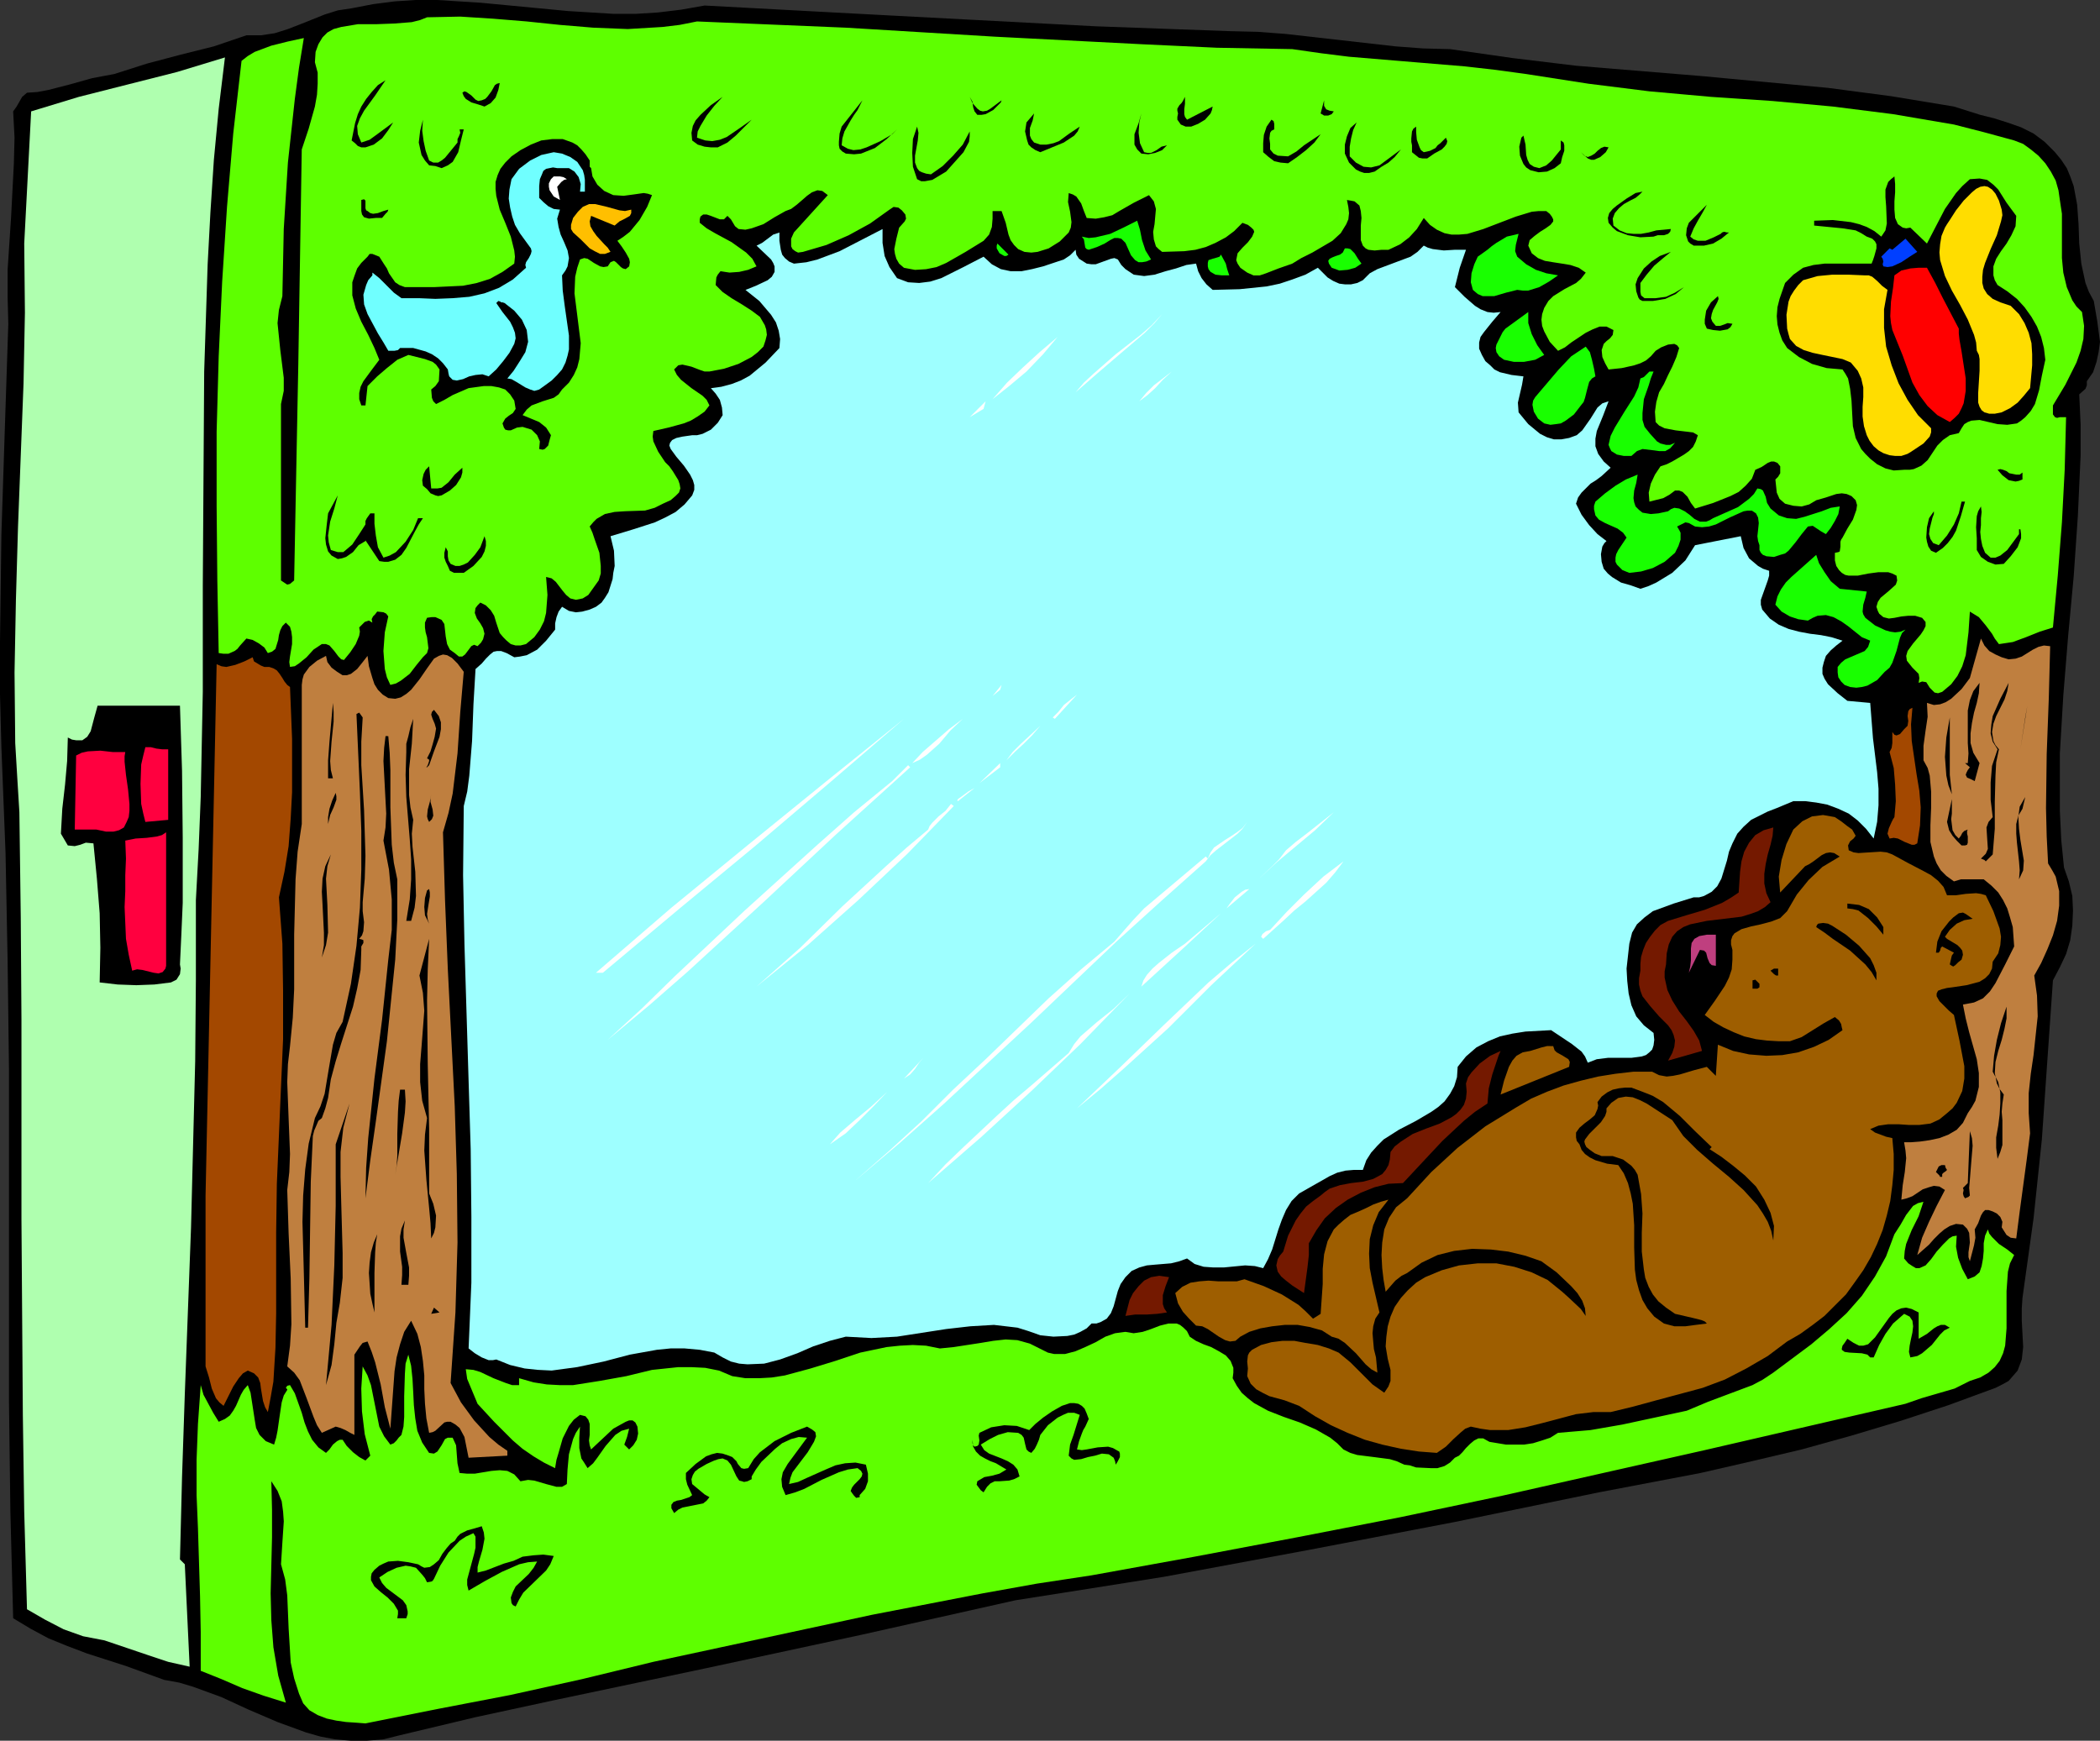 <?xml version="1.0" encoding="UTF-8" standalone="no"?>
<svg
   version="1.0"
   width="129.724mm"
   height="107.549mm"
   id="svg123"
   sodipodi:docname="Mirror 1.wmf"
   xmlns:inkscape="http://www.inkscape.org/namespaces/inkscape"
   xmlns:sodipodi="http://sodipodi.sourceforge.net/DTD/sodipodi-0.dtd"
   xmlns="http://www.w3.org/2000/svg"
   xmlns:svg="http://www.w3.org/2000/svg">
  <rect width="100%" height="100%" fill="#333333" stroke="none"/>
  <sodipodi:namedview
     id="namedview123"
     pagecolor="#ffffff"
     bordercolor="#000000"
     borderopacity="0.25"
     inkscape:showpageshadow="2"
     inkscape:pageopacity="0.0"
     inkscape:pagecheckerboard="0"
     inkscape:deskcolor="#d1d1d1"
     inkscape:document-units="mm" />
  <defs
     id="defs1">
    <pattern
       id="WMFhbasepattern"
       patternUnits="userSpaceOnUse"
       width="6"
       height="6"
       x="0"
       y="0" />
  </defs>
  <path
     style="fill:#000000;fill-opacity:1;fill-rule:evenodd;stroke:none"
     d="m 164.509,1.292 30.058,1.616 15.19,0.808 15.352,0.808 30.704,1.616 31.189,1.131 6.626,0.162 6.464,0.485 25.694,2.908 6.464,0.485 6.302,0.162 14.706,2.1 14.706,1.777 29.411,2.423 29.411,2.747 14.706,1.939 14.706,2.423 6.141,1.939 3.232,0.808 3.07,0.969 3.232,1.131 2.909,1.454 2.586,1.939 2.424,2.423 1.454,1.777 1.293,1.939 0.808,1.939 0.808,2.262 0.808,4.362 0.323,4.524 0.162,4.524 0.485,4.685 0.97,4.524 0.808,2.1 1.131,2.1 0.808,4.685 0.646,4.847 -0.323,2.423 -0.485,2.262 -0.808,2.423 -1.454,2.1 v 0.969 l -0.323,0.808 -1.454,1.292 0.323,7.109 v 7.109 l -0.646,14.217 -0.97,14.056 -1.293,13.894 -1.131,13.894 -0.808,13.571 v 13.41 l 0.323,6.786 0.646,6.462 1.131,3.231 0.808,3.393 0.162,3.393 -0.162,3.554 -0.485,3.393 -0.97,3.231 -1.454,3.07 -1.616,3.07 -2.586,37.159 -1.939,18.418 -2.586,18.579 -0.162,2.423 v 2.908 l 0.323,6.139 -0.323,2.908 -0.97,2.585 -2.101,2.423 -1.454,0.808 -1.616,0.808 -10.989,4.039 -11.312,3.716 -11.312,3.393 -11.635,3.231 -11.635,2.747 -11.958,2.747 -23.755,4.524 -33.774,6.947 -33.774,6.462 -33.936,6.301 -17.291,2.747 -17.453,2.747 -36.037,8.078 -36.037,7.755 -36.037,7.593 -17.938,3.877 -17.614,4.201 -3.878,0.969 -3.878,0.323 h -3.717 l -3.717,-0.323 -3.394,-0.646 -3.394,-0.969 -6.626,-2.423 -6.787,-2.908 -6.302,-2.908 -6.626,-2.423 -3.232,-0.969 -3.555,-0.646 -8.888,-3.231 -9.05,-2.908 -4.686,-1.777 -4.363,-1.777 -4.202,-2.262 -4.04,-2.423 L 2.424,353.009 2.101,327.644 V 250.095 L 1.778,224.407 1.293,199.204 0.323,174.485 0,162.207 V 149.928 L 0.323,124.886 1.131,100.006 1.939,75.61 1.778,69.309 v -6.301 l 0.808,-12.279 0.646,-12.44 0.162,-6.139 -0.323,-6.139 0.808,-1.131 1.293,-2.262 1.131,-0.969 2.424,-0.162 2.586,-0.485 5.01,-1.292 5.171,-1.454 5.171,-0.969 7.595,-2.423 7.918,-2.1 7.757,-1.939 7.595,-2.585 h 3.394 L 64.155,7.755 67.226,6.786 70.134,5.655 75.79,3.393 78.861,2.423 82.093,1.939 87.102,0.969 92.112,0.323 96.96,0 h 5.171 l 10.181,0.646 10.181,0.969 10.181,0.969 10.504,0.646 h 5.333 l 5.171,-0.323 5.333,-0.646 z"
     id="path1" />
  <path
     style="fill:#5eff00;fill-opacity:1;fill-rule:evenodd;stroke:none"
     d="m 162.731,5.008 34.744,1.454 34.744,2.1 34.582,1.777 17.291,0.808 17.614,0.323 6.787,0.969 6.464,0.808 13.574,1.131 13.574,1.131 7.11,0.808 7.11,0.969 14.544,2.262 14.221,1.777 14.382,1.292 14.382,0.969 14.059,1.292 14.059,1.777 14.221,2.423 6.949,1.777 7.11,1.939 2.101,0.808 1.778,1.292 1.778,1.454 1.616,1.777 1.293,1.939 1.131,2.1 0.646,2.262 0.323,2.262 0.485,3.231 v 10.34 l 0.323,3.393 0.808,3.393 1.293,3.07 0.97,1.454 1.293,1.292 0.485,3.231 -0.162,3.07 -0.646,2.747 -0.97,2.747 -2.586,5.17 -2.909,4.847 v 2.1 l 0.485,0.646 0.485,0.162 0.646,-0.162 h 1.454 l -0.323,12.279 -0.646,12.279 -0.97,12.44 -1.131,12.117 -3.07,0.969 -3.232,1.292 -3.07,1.131 -3.232,0.485 -0.97,-1.292 -0.646,-1.131 -1.454,-1.939 -1.616,-1.939 -2.101,-1.292 -0.323,4.847 -0.646,5.331 -0.808,2.585 -1.131,2.262 -1.454,1.939 -2.101,1.777 -0.97,0.323 -0.808,-0.162 -1.131,-1.131 -0.808,-1.292 -0.97,-0.162 -0.808,0.323 0.162,-1.131 -0.162,-0.969 -1.454,-1.454 -1.293,-1.616 -0.162,-1.131 0.323,-1.131 1.293,-1.777 1.778,-2.1 0.646,-0.969 0.485,-0.969 v -0.969 l -0.808,-0.969 -1.616,-0.485 h -1.616 l -1.616,0.162 -1.616,0.323 -1.293,0.162 -1.293,-0.323 -0.97,-0.808 -0.323,-0.646 -0.323,-0.969 0.323,-1.131 0.646,-0.969 1.939,-1.616 1.616,-1.454 0.323,-0.969 -0.162,-1.131 -0.97,-0.485 -0.97,-0.323 h -2.262 l -2.424,0.323 -2.424,0.485 h -2.101 l -0.808,-0.162 -0.808,-0.485 -0.646,-0.646 -0.646,-0.969 -0.323,-1.292 v -1.777 l 0.808,-0.162 0.323,-0.162 0.162,-1.131 v -1.131 l 0.162,-0.485 0.323,-0.485 1.131,-2.1 1.293,-2.1 0.808,-2.262 0.162,-1.131 -0.323,-1.131 -0.97,-0.969 -1.131,-0.485 -1.131,-0.162 -1.293,0.162 -2.424,0.808 -2.262,0.646 -1.616,0.969 -1.778,0.485 -1.939,-0.162 -1.939,-0.485 -1.293,-1.131 -0.646,-1.454 -0.323,-3.07 0.646,-0.646 0.485,-0.808 v -1.616 l -0.646,-0.808 -0.808,-0.323 h -0.646 l -0.808,0.323 -1.454,0.969 -1.454,0.646 -0.808,2.1 -1.454,1.616 -1.616,1.454 -1.939,0.969 -4.04,1.616 -4.202,1.292 -0.97,-1.292 -0.808,-1.454 -1.131,-1.131 -0.808,-0.323 h -0.97 l -1.293,0.969 -1.454,0.808 -3.232,0.808 -0.162,-2.1 0.485,-2.1 0.97,-2.1 1.293,-1.939 1.454,-0.485 1.293,-0.646 2.747,-1.616 1.131,-0.808 0.97,-0.969 0.646,-1.292 0.485,-1.454 -1.131,-0.646 -1.293,-0.162 -2.747,-0.323 -2.586,-0.485 -1.293,-0.646 -0.808,-0.808 -0.162,-2.423 0.323,-2.262 0.646,-2.262 1.131,-1.939 0.97,-2.1 0.97,-1.939 0.97,-2.262 0.646,-2.1 -0.485,-0.646 -0.646,-0.323 -1.454,0.162 -1.616,0.646 -1.293,0.808 -1.131,1.292 -1.131,0.969 -1.293,0.646 -1.454,0.485 -2.909,0.646 -3.07,0.323 -0.808,-1.454 -0.646,-1.454 -0.162,-1.616 0.485,-1.454 0.646,-0.646 0.808,-0.646 0.646,-0.808 0.162,-1.131 -1.616,-0.808 h -1.616 l -1.616,0.646 -1.616,0.808 -3.394,2.262 -1.454,1.131 -1.616,0.808 -1.939,-2.1 -1.293,-2.423 -0.485,-1.292 -0.162,-1.454 0.162,-1.292 0.485,-1.454 0.97,-1.616 1.131,-1.131 2.586,-1.616 2.747,-1.454 1.131,-0.969 1.131,-1.454 -1.616,-1.131 -1.939,-0.646 -1.939,-0.323 -2.101,-0.323 -1.939,-0.323 -1.616,-0.646 -1.454,-1.131 -0.808,-1.777 0.323,-1.292 1.131,-0.969 1.293,-0.969 1.293,-0.808 1.131,-0.808 0.646,-0.808 v -0.485 l -0.323,-0.646 -0.485,-0.646 -0.808,-0.646 h -1.778 l -1.616,0.162 -3.717,1.131 -7.595,2.908 -3.717,1.131 -1.939,0.162 h -1.778 l -1.616,-0.323 -1.778,-0.808 -1.616,-1.131 -1.454,-1.616 -1.616,2.585 -1.778,1.939 -2.101,1.616 -2.747,1.292 h -1.616 l -1.616,0.162 -1.454,-0.162 -0.646,-0.323 -0.646,-0.646 -0.485,-1.292 v -3.393 l 0.162,-1.777 -0.162,-1.616 -0.323,-1.292 -1.131,-0.969 -0.808,-0.162 -0.97,-0.162 0.323,1.616 0.162,1.454 -0.162,1.454 -0.485,1.131 -1.293,2.1 -1.939,1.777 -4.686,2.747 -2.586,1.292 -2.101,1.292 -3.232,1.131 -2.909,1.131 -1.454,0.485 h -1.454 l -1.454,-0.646 -1.616,-1.131 -0.646,-0.969 -0.323,-0.808 0.323,-1.616 1.131,-1.292 1.293,-1.292 0.97,-1.292 0.485,-1.131 -0.162,-0.485 -0.485,-0.485 -0.808,-0.646 -1.293,-0.485 -1.939,1.939 -1.939,1.454 -2.424,1.292 -2.262,0.969 -2.424,0.646 -2.586,0.323 -5.171,0.162 -0.808,-0.646 -0.646,-0.646 -0.485,-1.616 -0.162,-1.777 0.323,-1.777 0.323,-3.554 -0.485,-1.777 -1.131,-1.454 -3.555,1.777 -3.394,1.939 -1.616,0.969 -1.939,0.485 -1.939,0.323 -2.101,-0.162 -0.646,-1.616 -0.646,-1.777 -1.131,-1.616 -0.808,-0.485 -0.97,-0.323 -0.162,2.1 0.485,2.262 0.323,2.423 -0.162,1.292 -0.485,1.131 -2.101,2.1 -2.586,1.616 -2.586,0.808 -1.454,0.162 -1.616,-0.162 -1.454,-0.646 -0.97,-0.969 -0.808,-1.131 -0.485,-1.292 -0.646,-2.747 -0.97,-2.747 h -2.101 v 1.777 l -0.162,1.939 -0.646,1.777 -1.293,1.454 -4.202,2.585 -4.525,2.585 -2.262,0.969 -2.424,0.485 -2.586,0.162 -2.586,-0.485 -1.131,-0.969 -0.646,-1.131 -0.323,-1.131 -0.162,-1.131 0.485,-2.423 0.646,-2.585 1.293,-1.454 0.323,-0.646 -0.162,-0.969 -0.808,-0.969 -0.808,-0.646 -1.131,-0.162 -0.97,0.646 -4.525,3.231 -5.01,2.747 -5.171,2.262 -5.494,1.616 -1.131,0.162 -0.646,-0.323 -0.646,-0.485 -0.323,-0.646 V 55.738 l 0.646,-1.454 7.918,-8.724 -1.293,-0.969 -1.131,-0.162 -1.293,0.485 -1.131,0.808 -1.293,1.131 -1.131,0.969 -1.293,0.969 -1.293,0.485 -2.586,1.454 -2.586,1.616 -2.747,0.969 -1.454,0.323 -1.616,-0.162 -0.808,-0.646 -0.97,-1.616 -0.808,-0.808 -0.808,0.808 h -0.97 l -2.101,-0.808 -0.97,-0.323 h -0.808 l -0.646,0.485 -0.162,0.646 v 0.808 l 1.616,1.292 1.939,1.131 3.878,2.1 3.394,2.423 1.454,1.454 0.97,1.777 -1.939,0.808 -2.101,0.485 -2.262,0.162 -2.101,-0.323 -0.646,0.808 -0.323,0.646 -0.162,1.777 1.616,1.616 2.101,1.454 2.424,1.454 2.262,1.454 1.939,1.454 1.131,1.939 0.323,0.969 0.162,1.292 -0.323,1.292 -0.485,1.454 -1.293,1.292 -1.454,1.131 -3.07,1.616 -3.394,1.131 -3.394,0.646 h -1.131 l -0.97,-0.323 -2.101,-0.808 -2.101,-0.485 -0.97,0.162 -0.97,0.969 0.646,1.292 0.97,1.131 2.424,1.939 2.586,1.777 0.97,0.969 0.646,1.292 -1.131,1.454 -1.616,1.131 -1.616,0.969 -1.616,0.646 -3.555,0.969 -3.555,0.808 -0.162,1.292 0.162,1.131 1.131,2.423 1.616,2.423 0.97,0.969 0.808,1.131 1.293,2.1 0.323,0.969 0.162,0.969 -0.323,0.969 -0.808,0.808 -1.131,0.969 -1.778,0.808 -1.939,0.969 -2.262,0.646 -4.686,0.162 -2.424,0.162 -2.262,0.485 -1.939,1.131 -0.808,0.808 -0.808,0.969 0.646,1.454 0.485,1.454 1.131,3.231 0.323,3.07 v 1.777 l -0.485,1.616 -1.616,2.262 -0.808,1.131 -1.293,0.808 -1.616,0.323 -1.293,-0.323 -0.97,-0.808 -0.808,-0.969 -1.616,-2.1 -0.97,-0.808 -1.293,-0.323 0.323,4.201 -0.323,4.201 -0.485,1.939 -0.97,1.939 -1.293,1.777 -1.939,1.616 -1.293,0.323 h -1.131 l -1.131,-0.323 -0.97,-0.808 -0.808,-0.808 -0.808,-0.969 -0.808,-2.423 -0.485,-1.616 -0.808,-1.292 -1.131,-1.131 -1.293,-0.646 -0.646,0.646 -0.485,0.646 -0.162,1.131 0.485,1.292 0.808,1.131 0.646,1.131 0.323,1.292 -0.323,1.292 -0.485,0.808 -0.808,0.808 -0.808,-0.323 -0.646,0.323 -0.97,1.292 -0.485,0.646 -0.646,0.485 h -0.808 l -0.97,-0.808 -1.131,-0.808 -0.646,-1.292 -0.323,-1.777 -0.323,-2.908 -0.646,-0.969 -1.454,-0.646 h -0.808 l -1.131,0.162 -0.485,1.131 v 1.131 l 0.162,1.131 0.323,1.131 0.323,2.585 -0.323,1.131 -0.97,0.969 -1.454,1.777 -1.616,2.1 -2.101,1.616 -1.131,0.646 -1.293,0.323 -0.808,-1.777 -0.485,-1.939 -0.323,-4.201 0.323,-4.362 0.808,-3.716 -0.485,-0.646 -0.646,-0.323 -1.454,-0.162 -0.485,0.646 -0.485,0.485 -0.323,0.646 0.162,0.808 -0.808,-0.485 -0.97,0.323 -1.293,1.292 0.162,0.969 -0.162,0.969 -0.808,1.939 -1.293,1.939 -1.454,1.777 -0.646,-0.162 -0.646,-0.646 -0.97,-1.292 -1.131,-1.292 -0.808,-0.323 h -0.97 l -1.939,1.292 -1.616,1.777 -1.778,1.454 -0.97,0.646 -1.131,0.162 -0.162,-1.131 0.162,-1.292 0.485,-2.908 v -1.616 l -0.162,-1.292 -0.323,-1.131 -0.97,-0.969 -0.808,0.808 -0.485,0.969 -0.323,1.131 -0.162,1.131 -0.646,2.1 -0.808,0.646 -0.97,0.323 -0.808,-1.292 -1.293,-0.969 -1.454,-0.808 -1.454,-0.323 -1.454,1.616 -0.646,0.808 -0.646,0.485 -1.454,0.646 h -1.131 l -1.131,-0.162 -0.323,-16.964 -0.162,-17.287 V 100.814 l 0.485,-17.61 0.808,-17.449 1.131,-17.449 1.454,-17.125 1.939,-16.964 1.454,-1.131 1.616,-0.969 3.878,-1.454 3.878,-0.969 3.717,-0.808 -1.131,6.947 -0.97,7.27 -1.616,14.864 -0.97,15.51 -0.323,15.671 -0.808,3.231 -0.323,3.07 0.646,6.301 0.808,6.462 v 3.07 l -0.646,3.07 v 41.198 l 0.97,0.646 0.485,0.323 0.646,-0.162 0.97,-0.808 0.97,-50.407 0.808,-50.245 1.616,-4.847 1.454,-5.17 0.485,-2.747 0.162,-2.585 v -2.585 l -0.646,-2.423 0.162,-2.423 0.646,-1.777 0.97,-1.616 1.131,-1.131 1.454,-0.808 1.778,-0.485 3.878,-0.646 h 4.202 l 4.363,-0.162 4.04,-0.323 1.939,-0.485 1.616,-0.646 7.757,-0.162 7.595,0.485 7.918,0.646 7.757,0.808 7.757,0.646 8.08,0.323 8.08,-0.485 4.04,-0.485 z"
     id="path2" />
  <path
     style="fill:#afffaf;fill-opacity:1;fill-rule:evenodd;stroke:none"
     d="m 45.733,210.19 v 18.741 l -0.162,18.903 -0.97,38.774 -1.454,38.936 -0.646,19.387 -0.485,19.226 1.131,1.131 1.131,23.911 -5.01,-1.131 -4.848,-1.616 -10.019,-3.393 -5.01,-0.969 -4.525,-1.616 -4.363,-2.262 -4.202,-2.423 -0.646,-22.78 L 5.333,330.391 5.01,284.669 V 238.14 L 4.848,214.229 4.525,189.672 4.04,181.755 3.555,173.516 3.394,157.037 3.717,140.073 4.202,123.109 5.494,89.504 5.818,73.025 5.656,56.869 7.272,26.011 18.422,22.618 29.896,19.71 41.37,16.802 52.52,13.41 51.066,25.365 49.934,37.32 49.126,49.599 l -0.646,12.117 -0.808,25.042 -0.162,24.88 -0.162,25.042 v 24.88 l -0.485,24.557 -0.485,12.117 z"
     id="path3" />
  <path
     style="fill:#000000;fill-opacity:1;fill-rule:evenodd;stroke:none"
     d="m 90.011,18.741 -2.424,3.554 -2.586,3.554 -0.97,1.777 -0.646,1.777 0.162,1.939 0.808,1.939 1.939,-0.646 1.778,-1.292 3.717,-2.747 -1.131,1.777 -1.454,1.939 -1.939,1.454 -1.939,0.646 h -0.97 l -0.808,-0.323 -0.646,-0.646 -0.808,-0.646 0.808,-4.039 0.646,-2.1 0.808,-1.777 1.131,-1.777 1.293,-1.616 1.454,-1.616 z"
     id="path4" />
  <path
     style="fill:#000000;fill-opacity:1;fill-rule:evenodd;stroke:none"
     d="m 116.675,19.387 -0.323,1.616 -0.646,1.777 -1.131,1.292 -1.454,0.808 -1.454,-0.485 -1.616,-0.485 -1.293,-0.808 -0.485,-0.646 -0.323,-0.808 0.485,-0.323 0.485,0.162 1.131,0.808 0.97,0.969 0.646,0.323 0.808,-0.162 0.808,-0.323 0.485,-0.485 0.97,-1.292 0.808,-1.454 0.485,-0.323 z"
     id="path5" />
  <path
     style="fill:#000000;fill-opacity:1;fill-rule:evenodd;stroke:none"
     d="m 162.731,32.15 1.939,0.646 1.616,0.162 1.778,-0.323 1.616,-0.646 3.07,-2.1 2.747,-1.939 -3.717,3.716 -1.939,1.616 -2.262,1.131 h -1.616 l -1.454,-0.162 -1.616,-0.485 -1.293,-0.969 -0.162,-1.777 0.323,-1.616 0.646,-1.292 1.131,-1.292 2.424,-2.262 2.747,-1.939 -1.939,2.1 -1.778,2.262 -1.454,2.423 -0.646,1.292 z"
     id="path6" />
  <path
     style="fill:#000000;fill-opacity:1;fill-rule:evenodd;stroke:none"
     d="m 231.249,25.365 2.586,-1.939 -0.162,0.485 -0.485,0.485 -1.293,1.292 -1.778,0.969 -0.97,0.162 h -0.97 l -0.646,-0.808 -0.323,-0.969 -0.162,-1.292 -0.646,-1.131 0.646,1.454 1.131,1.292 0.646,0.485 0.646,0.162 0.97,-0.162 z"
     id="path7" />
  <path
     style="fill:#000000;fill-opacity:1;fill-rule:evenodd;stroke:none"
     d="m 277.144,27.95 5.979,-3.07 -0.162,0.808 -0.323,0.808 -1.293,1.454 -1.616,0.969 -1.616,0.646 h -1.293 l -1.131,-0.485 -0.808,-1.131 v -0.646 l 0.162,-0.808 -0.162,-0.646 v -0.485 l 0.485,-0.808 0.485,-0.485 0.323,-0.485 0.485,-0.969 v 1.616 l -0.162,1.292 v 1.131 l 0.162,0.646 z"
     id="path8" />
  <path
     style="fill:#000000;fill-opacity:1;fill-rule:evenodd;stroke:none"
     d="m 196.505,33.928 1.454,0.808 1.293,0.323 1.616,-0.162 1.454,-0.485 3.232,-1.454 2.747,-1.616 1.131,-1.131 -2.424,2.262 -2.747,2.1 -1.616,0.646 -1.616,0.646 -1.616,0.162 -1.939,-0.162 -0.808,-0.485 -0.646,-0.646 -0.162,-0.808 v -0.808 l 0.162,-1.939 0.485,-1.616 4.848,-6.139 -1.131,2.262 -0.808,1.131 -0.808,1.292 -1.454,2.585 -0.485,1.616 z"
     id="path9" />
  <path
     style="fill:#000000;fill-opacity:1;fill-rule:evenodd;stroke:none"
     d="m 311.403,26.011 -0.485,0.646 -0.808,0.323 h -0.97 l -0.808,-0.485 0.808,-3.07 v 1.292 l 0.485,0.808 0.808,0.323 z"
     id="path10" />
  <path
     style="fill:#000000;fill-opacity:1;fill-rule:evenodd;stroke:none"
     d="m 241.43,33.281 1.454,0.485 h 1.454 l 1.616,-0.323 1.293,-0.485 2.424,-1.777 2.424,-1.616 -0.485,1.131 -0.808,0.969 -2.424,1.616 -2.747,1.131 -2.747,1.131 -1.131,-0.485 -0.97,-0.646 -0.646,-0.646 -0.323,-0.969 -0.485,-2.1 0.323,-2.1 1.778,-2.1 -0.323,1.616 -0.646,1.777 v 1.777 l 0.323,0.808 z"
     id="path11" />
  <path
     style="fill:#000000;fill-opacity:1;fill-rule:evenodd;stroke:none"
     d="m 267.125,35.543 0.808,0.162 h 0.808 l 1.293,-0.646 1.131,-0.808 1.293,-0.323 -1.131,1.131 -1.616,0.646 -1.616,0.323 -1.616,-0.162 -0.97,-0.969 -0.646,-1.131 v -2.423 l 0.97,-2.585 0.646,-2.262 -0.485,2.1 -0.162,2.423 0.323,2.423 z"
     id="path12" />
  <path
     style="fill:#000000;fill-opacity:1;fill-rule:evenodd;stroke:none"
     d="m 100.192,37.482 0.97,0.485 h 1.131 l 0.808,-0.485 0.808,-0.646 2.909,-3.554 v -0.808 l 0.323,-0.646 0.323,-0.808 -0.162,-0.808 h 0.97 l -0.646,2.585 -0.646,2.747 -1.293,2.262 -1.131,0.808 -1.454,0.646 -1.454,-0.485 -1.454,-0.162 -0.97,-1.131 -0.808,-1.292 -0.646,-2.908 0.323,-2.747 0.646,-2.585 -0.162,2.585 0.323,2.423 0.485,2.262 z"
     id="path13" />
  <path
     style="fill:#000000;fill-opacity:1;fill-rule:evenodd;stroke:none"
     d="m 297.505,30.212 -0.646,0.323 -0.323,0.485 -0.162,1.292 0.162,1.292 v 1.292 l 0.808,0.969 0.97,0.485 2.424,0.162 1.939,-1.131 1.778,-1.454 3.878,-2.585 -1.454,1.939 -1.939,1.777 -2.101,1.616 -2.101,1.454 -1.778,-0.162 -1.454,-0.323 -1.293,-0.969 -1.293,-1.131 v -2.1 l 0.162,-1.939 0.646,-1.939 1.131,-1.616 0.485,0.323 0.162,0.646 z"
     id="path14" />
  <path
     style="fill:#000000;fill-opacity:1;fill-rule:evenodd;stroke:none"
     d="m 315.12,36.513 1.454,1.454 1.778,0.969 1.778,0.162 1.939,-0.485 5.01,-3.716 -1.454,1.777 -1.454,1.292 -1.616,0.969 -1.616,1.131 -1.293,0.323 h -1.131 l -0.97,-0.323 -0.97,-0.485 -1.616,-1.616 -0.97,-2.1 v -2.1 l 0.485,-1.939 0.808,-1.939 1.454,-1.292 -0.808,1.777 -0.485,1.939 -0.323,1.939 z"
     id="path15" />
  <path
     style="fill:#000000;fill-opacity:1;fill-rule:evenodd;stroke:none"
     d="m 217.352,40.713 2.747,-1.939 2.424,-2.423 2.262,-2.585 1.616,-3.07 v 1.131 l -0.162,1.292 -1.293,2.423 -4.04,4.524 -3.232,1.939 -1.778,0.323 h -0.808 l -0.97,-0.485 -0.97,-2.908 -0.162,-3.231 0.162,-3.231 0.97,-2.908 0.323,1.454 -0.162,1.777 -0.646,3.554 v 1.616 l 0.485,1.292 0.485,0.646 0.646,0.323 0.97,0.323 z"
     id="path16" />
  <path
     style="fill:#000000;fill-opacity:1;fill-rule:evenodd;stroke:none"
     d="m 332.411,35.543 1.454,-0.323 1.293,-0.646 0.485,-0.646 0.646,-0.485 1.293,-1.292 0.323,0.808 -0.162,0.646 -0.485,0.646 -0.646,0.646 -1.778,0.969 -1.616,1.131 h -1.131 l -0.808,-0.162 -1.616,-1.292 v -1.616 l -0.162,-0.808 v -0.808 l 0.162,-1.616 0.323,-0.646 0.646,-0.485 v 1.292 l 0.162,1.777 0.646,1.777 0.323,0.646 z"
     id="path17" />
  <path
     style="fill:#000000;fill-opacity:1;fill-rule:evenodd;stroke:none"
     d="m 359.398,39.259 1.616,-0.646 1.293,-1.131 2.101,-2.585 v -2.1 l 0.646,0.485 0.162,0.646 v 1.292 l -0.485,1.454 -0.323,1.454 -1.454,1.131 -1.778,0.808 -1.939,0.162 -1.939,-0.485 -0.97,-0.646 -0.646,-0.808 -0.808,-1.939 -0.162,-2.1 0.485,-2.1 0.485,-0.485 0.485,2.1 0.162,2.423 0.323,1.131 0.485,0.969 0.97,0.646 z"
     id="path18" />
  <path
     style="fill:#000000;fill-opacity:1;fill-rule:evenodd;stroke:none"
     d="m 137.683,37.482 v 1.454 l 0.323,0.323 0.323,1.939 1.131,1.939 1.616,1.454 2.101,0.969 2.424,0.162 2.424,-0.323 2.262,-0.323 0.97,0.162 0.97,0.323 -1.131,2.747 -1.778,3.07 -2.262,2.747 -1.454,1.131 -1.454,0.969 0.97,1.292 0.97,1.454 0.808,1.454 0.162,0.808 -0.162,0.969 -0.808,0.646 -0.646,-0.162 -0.485,-0.323 -0.646,-0.646 -0.485,-0.485 -0.485,-0.323 -0.808,0.323 -0.646,0.969 -0.97,0.162 -0.808,-0.162 -1.454,-0.808 -1.454,-0.969 -0.808,-0.162 -0.97,0.323 -0.646,1.939 -0.485,2.1 -0.162,3.877 0.97,7.755 0.485,3.877 -0.323,3.716 -0.485,1.939 -0.808,1.777 -1.131,1.777 -1.616,1.616 -0.808,1.131 -1.131,0.808 -2.586,0.808 -2.586,0.969 -1.131,0.969 -0.97,1.292 3.878,1.616 1.616,1.292 1.131,1.777 -0.323,1.131 -0.323,1.292 -0.808,0.808 -0.485,0.162 -0.808,-0.162 0.162,-1.777 -0.646,-1.454 -1.293,-1.292 -2.101,-0.646 -1.293,0.162 -1.454,0.646 h -0.646 l -0.646,-0.162 -0.323,-0.485 -0.323,-0.969 0.646,-1.131 0.808,-0.646 0.97,-0.646 0.646,-0.969 -0.323,-1.939 -0.97,-1.454 -1.131,-1.131 -1.454,-0.485 -1.778,-0.323 h -1.778 l -3.555,0.485 -3.717,1.616 -1.939,1.131 -1.939,0.969 -0.646,-0.646 -0.323,-0.808 -0.162,-1.939 0.97,-0.808 0.808,-1.131 0.162,-2.747 -0.808,-1.131 -0.808,-0.646 -1.778,-0.646 -3.878,-0.969 -2.586,1.131 -2.424,1.939 -2.262,1.939 -2.262,2.262 -0.485,4.524 h -0.97 l -0.485,-1.454 v -1.454 l 0.323,-1.454 0.646,-1.292 1.778,-2.423 1.939,-2.585 -1.131,-2.747 -1.454,-3.07 -1.616,-3.07 -1.293,-3.07 -0.808,-3.07 v -3.07 l 0.485,-1.454 0.646,-1.777 0.97,-1.292 1.454,-1.454 0.485,-0.646 h 0.646 l 1.616,0.646 1.131,1.777 0.646,0.969 0.485,1.131 1.454,2.1 0.97,0.646 1.293,0.485 h 6.787 l 6.787,-0.323 3.232,-0.646 3.07,-0.969 2.909,-1.616 2.747,-1.939 0.162,-1.616 -0.162,-1.454 -0.808,-3.231 -1.293,-3.231 -1.293,-3.07 -0.808,-3.231 -0.162,-1.616 v -1.616 l 0.485,-1.616 0.646,-1.454 1.131,-1.454 1.454,-1.454 2.101,-1.454 2.424,-1.292 2.424,-0.969 2.586,-0.323 h 2.424 l 2.262,0.808 1.131,0.646 0.97,0.969 0.97,1.131 z"
     id="path19" />
  <path
     style="fill:#000000;fill-opacity:1;fill-rule:evenodd;stroke:none"
     d="m 375.558,34.412 -0.646,1.131 -1.293,1.131 -1.454,0.646 h -0.646 l -0.808,-0.323 -1.616,-1.454 0.808,0.808 0.808,0.323 0.808,-0.323 0.808,-0.485 0.646,-0.646 0.808,-0.646 0.808,-0.323 z"
     id="path20" />
  <path
     style="fill:#70ffff;fill-opacity:1;fill-rule:evenodd;stroke:none"
     d="m 136.067,39.744 0.323,1.131 0.162,1.131 v 2.747 h -1.131 l 0.162,-1.777 -0.485,-1.616 -0.97,-1.292 -1.293,-0.808 h -2.747 l -0.97,-0.162 -1.616,0.323 -0.646,0.485 -0.323,0.808 -0.485,1.131 -0.162,1.616 v 2.747 l 0.97,0.969 1.131,0.969 1.293,0.646 1.454,0.162 -0.646,2.1 0.323,1.939 0.485,1.777 0.808,1.777 0.808,1.939 0.323,1.777 -0.323,1.939 -0.485,0.969 -0.808,1.131 0.162,3.554 0.485,3.716 0.97,6.786 v 3.231 l -0.323,1.454 -0.485,1.616 -0.808,1.616 -1.131,1.292 -1.293,1.292 -1.778,1.292 -1.131,0.808 -1.131,0.323 -0.97,-0.323 -1.131,-0.485 -2.101,-1.292 -1.131,-0.646 -0.97,-0.162 1.454,-1.777 1.454,-2.262 1.293,-2.1 0.646,-2.423 -0.323,-2.747 -1.131,-2.423 -1.778,-2.1 -2.262,-1.777 -0.485,-0.162 h -0.323 l -0.162,-0.162 -0.485,-0.162 -0.485,0.485 1.454,2.1 1.778,2.262 0.646,1.292 0.485,1.292 0.162,1.292 -0.323,1.292 -1.131,2.1 -1.454,1.939 -1.616,1.939 -1.778,1.616 -1.454,-0.485 -1.616,0.162 -1.454,0.323 -1.454,0.646 -1.454,0.323 -0.97,-0.162 -0.808,-0.808 -0.162,-0.646 -0.162,-0.969 -1.131,-1.454 -1.131,-1.131 -1.454,-0.969 -1.454,-0.646 -2.909,-0.808 h -3.07 l -0.485,0.485 -0.808,0.162 h -1.454 l -1.131,-1.939 -1.293,-2.1 -2.424,-4.524 -0.808,-2.262 -0.162,-2.262 0.646,-2.262 0.485,-1.131 0.97,-1.131 v -0.646 l 1.616,1.292 1.778,1.777 1.616,1.616 1.778,1.292 h 4.04 l 3.878,0.162 4.04,-0.162 3.878,-0.323 3.555,-0.808 3.394,-1.292 3.232,-1.939 3.07,-2.747 -0.162,-0.646 0.162,-0.646 0.646,-0.969 0.485,-0.969 0.162,-0.646 -0.162,-0.646 -2.586,-3.554 -1.131,-1.939 -0.646,-1.939 -0.485,-2.1 -0.323,-2.1 0.162,-2.1 0.485,-2.423 1.778,-2.423 2.586,-1.939 2.586,-1.292 2.909,-0.646 1.939,0.323 1.939,0.808 1.616,1.131 z"
     id="path21" />
  <path
     style="fill:#ffffff;fill-opacity:1;fill-rule:evenodd;stroke:none"
     d="m 132.35,41.844 -0.646,0.162 -0.646,0.485 -0.97,1.131 0.646,3.07 -1.454,-0.808 -0.97,-1.454 -0.162,-0.808 v -0.808 l 0.485,-0.969 0.646,-0.646 h 1.454 l 0.808,0.162 z"
     id="path22" />
  <path
     style="fill:#000000;fill-opacity:1;fill-rule:evenodd;stroke:none"
     d="m 442.299,41.198 0.162,1.777 v 1.939 l -0.162,2.1 v 1.939 l 0.162,1.939 0.646,1.454 1.131,0.808 0.808,0.162 0.97,-0.162 3.878,3.716 4.202,-8.078 2.586,-3.716 1.454,-1.616 1.778,-1.616 2.262,-0.162 1.778,0.323 1.454,1.131 1.131,1.131 1.939,3.07 2.262,3.07 -0.162,2.423 -0.97,2.1 -1.131,1.939 -1.293,1.777 -1.131,1.777 -0.646,1.777 v 2.1 l 0.323,1.131 0.646,1.131 2.262,1.454 2.262,1.777 1.778,1.939 1.616,2.262 1.293,2.262 0.97,2.423 0.646,2.585 0.323,2.747 -0.808,3.716 -0.646,3.393 -0.97,3.231 -0.97,1.616 -1.293,1.454 -0.97,0.808 -0.97,0.646 -2.262,0.323 -2.262,-0.162 -4.202,-0.969 -1.939,0.162 -0.808,0.323 -0.808,0.485 -0.646,0.969 -0.646,1.131 -2.101,0.485 -1.616,1.131 -1.293,1.292 -2.262,3.393 -1.454,1.292 -1.778,0.808 -0.97,0.162 h -1.293 l -2.424,0.162 -1.939,-0.485 -1.939,-0.969 -1.616,-1.292 -1.131,-1.131 -0.97,-1.131 -1.293,-2.585 -0.646,-2.747 -0.162,-2.908 -0.162,-3.07 -0.323,-2.747 -0.485,-2.423 -0.646,-1.131 -0.646,-0.969 -3.717,-0.323 -3.394,-0.969 -3.07,-1.616 -2.747,-2.1 -1.131,-1.777 -0.646,-1.777 -0.485,-1.939 -0.162,-1.939 0.162,-2.1 0.485,-1.939 1.293,-3.716 1.939,-1.939 2.262,-1.616 2.424,-0.646 2.586,-0.323 h 10.989 l 0.323,-0.808 0.323,-0.969 0.485,-1.777 v -0.969 l -0.323,-0.646 -0.646,-0.646 -1.293,-0.485 -1.293,-0.808 -1.293,-0.646 -3.07,-0.485 -6.626,-0.646 v -1.131 l 4.363,-0.162 4.202,0.485 1.939,0.485 1.778,0.646 1.778,0.969 1.616,1.292 0.97,-1.454 0.323,-1.616 -0.162,-4.039 -0.162,-2.1 v -1.777 l 0.646,-1.777 0.646,-0.646 z"
     id="path23" />
  <path
     style="fill:#ffdd00;fill-opacity:1;fill-rule:evenodd;stroke:none"
     d="m 467.347,48.953 0.162,1.292 -0.323,1.454 -0.97,3.231 -1.454,3.231 -1.293,3.231 -0.485,1.616 -0.162,1.616 v 1.454 l 0.323,1.292 0.808,1.292 1.293,1.131 1.778,0.808 2.424,0.808 1.939,1.939 1.293,2.1 0.97,2.262 0.646,2.423 0.162,2.585 v 2.585 l -0.485,5.331 -1.454,1.777 -1.454,1.616 -1.778,1.292 -1.939,0.969 -1.616,0.323 h -1.293 l -1.131,-0.323 -0.646,-0.485 -0.485,-0.808 -0.323,-0.969 v -2.262 l 0.323,-5.17 v -2.747 l -0.162,-0.969 -0.485,-0.969 -0.162,-1.939 -0.485,-1.777 -1.454,-3.554 -1.778,-3.393 -1.939,-3.393 -1.616,-3.393 -1.131,-3.716 -0.162,-1.777 0.162,-1.939 0.323,-1.939 0.808,-1.939 0.485,-0.808 0.646,-0.969 1.454,-2.262 1.778,-2.262 1.939,-1.939 0.97,-0.808 0.97,-0.485 0.97,-0.162 0.808,0.162 0.97,0.646 0.808,0.969 0.808,1.616 z"
     id="path24" />
  <path
     style="fill:#000000;fill-opacity:1;fill-rule:evenodd;stroke:none"
     d="m 376.689,52.669 1.454,1.131 1.616,0.646 1.616,0.162 h 1.778 l 1.778,-0.323 1.778,-0.485 3.394,-0.323 -0.162,0.646 -0.485,0.485 -0.97,0.323 h -1.454 l -0.97,0.323 -3.07,0.162 -2.909,-0.485 -2.586,-0.969 -0.97,-0.808 -0.97,-1.131 -0.162,-1.131 0.323,-1.131 0.808,-0.969 0.97,-0.808 2.262,-1.616 2.101,-1.292 1.616,-0.323 -0.646,0.646 -0.97,0.808 -1.293,0.646 -1.454,0.808 -1.131,0.969 -0.97,1.131 -0.485,1.292 z"
     id="path25" />
  <path
     style="fill:#000000;fill-opacity:1;fill-rule:evenodd;stroke:none"
     d="m 85.81,49.276 0.646,0.485 0.646,0.162 1.131,-0.162 1.293,-0.485 1.131,-0.323 -0.162,0.485 -0.485,0.485 -0.808,0.969 h -1.454 l -1.616,0.162 -1.131,-0.323 -0.485,-0.646 -0.162,-0.808 v -2.585 l 0.646,-0.162 0.323,0.323 v 1.777 l 0.162,0.485 z"
     id="path26" />
  <path
     style="fill:#ffbf00;fill-opacity:1;fill-rule:evenodd;stroke:none"
     d="m 147.379,48.953 v 0.808 l -0.323,0.646 -1.131,0.646 -1.293,0.646 -1.131,0.969 -5.494,-2.262 -0.323,1.292 0.162,1.131 0.646,1.131 0.808,1.131 1.778,1.939 0.808,0.808 0.646,0.969 -1.293,0.485 h -1.131 l -1.293,-0.646 -1.131,-0.646 -2.101,-2.1 -1.778,-1.616 -0.485,-0.808 v -0.969 l 0.485,-1.616 1.131,-1.454 1.131,-1.131 1.454,-0.646 h 1.454 l 2.747,0.646 2.909,0.808 1.293,0.162 z"
     id="path27" />
  <path
     style="fill:#000000;fill-opacity:1;fill-rule:evenodd;stroke:none"
     d="m 394.627,55.254 0.808,0.646 0.97,0.323 h 1.778 l 1.939,-0.808 1.616,-0.808 0.323,-0.323 0.485,-0.162 0.646,0.162 h 0.485 l -1.778,1.454 -1.939,1.131 -2.101,0.485 h -2.424 l -0.808,-0.485 -0.485,-0.485 -0.485,-1.454 0.162,-1.616 0.485,-1.292 4.202,-4.201 -0.97,1.777 -1.131,1.939 -0.97,1.777 z"
     id="path28" />
  <path
     style="fill:#19ff00;fill-opacity:1;fill-rule:evenodd;stroke:none"
     d="m 268.74,60.585 -1.131,0.485 -0.97,0.162 h -0.808 l -0.808,-0.485 -0.97,-1.131 -1.293,-2.908 -0.97,-0.969 -0.808,-0.162 h -0.808 l -0.97,0.485 -1.293,0.808 -1.778,0.808 -1.939,0.646 -0.485,-0.162 -0.323,-0.323 -0.323,-1.939 -0.485,-0.646 1.616,0.323 1.616,-0.162 3.394,-0.808 3.07,-1.454 3.232,-1.616 0.646,2.1 0.485,2.423 0.808,2.423 z"
     id="path29" />
  <path
     style="fill:#9effff;fill-opacity:1;fill-rule:evenodd;stroke:none"
     d="m 209.433,64.947 2.586,0.969 2.586,0.162 2.586,-0.323 2.586,-0.808 5.171,-2.585 4.686,-2.423 1.939,1.777 2.101,1.131 2.262,0.485 h 2.586 l 2.424,-0.485 2.586,-0.646 4.848,-1.616 1.454,-0.969 1.293,-1.292 0.162,1.131 0.646,0.969 1.778,1.131 1.131,0.162 h 0.97 l 3.555,-1.292 0.808,-0.162 0.808,0.323 0.808,1.292 0.97,0.969 0.97,0.646 0.97,0.646 2.424,0.323 2.424,-0.323 2.586,-0.808 2.424,-0.646 2.424,-0.808 2.262,-0.323 0.485,1.777 0.808,1.616 1.131,1.454 1.454,1.292 6.302,-0.162 6.302,-0.646 3.07,-0.646 2.909,-0.969 3.07,-1.131 2.909,-1.616 1.131,1.131 1.131,1.131 1.293,0.808 1.454,0.646 1.293,0.162 h 1.454 l 1.454,-0.323 1.293,-0.646 1.616,-1.616 1.778,-0.969 3.878,-1.454 3.878,-1.454 1.616,-1.131 1.454,-1.454 0.97,0.485 1.131,0.323 2.586,0.323 2.586,-0.162 h 2.586 l -1.454,4.201 -1.131,4.524 2.262,2.262 2.424,2.1 1.293,0.808 1.616,0.646 1.454,0.162 1.616,-0.162 -1.939,2.262 -1.939,2.423 -0.808,1.131 -0.323,1.292 v 1.454 l 0.646,1.454 0.808,1.454 1.131,0.969 0.97,0.969 1.293,0.646 2.747,0.646 2.747,0.323 -0.323,1.939 -0.97,4.201 0.162,2.262 2.262,2.747 2.747,2.262 1.616,0.808 1.616,0.485 h 1.778 l 1.778,-0.323 1.778,-0.646 1.293,-1.131 1.939,-2.747 1.616,-2.585 1.131,-0.969 1.454,-0.485 -1.293,3.393 -1.454,3.554 -0.323,1.777 v 1.777 l 0.646,1.777 1.293,1.777 1.616,1.454 -2.101,1.939 -1.293,0.969 -1.293,0.808 -2.101,2.1 -0.808,1.131 -0.485,1.454 1.293,2.585 1.778,2.423 1.939,2.1 2.101,1.616 -0.485,0.485 -0.485,0.808 -0.323,1.777 0.162,1.777 0.485,1.616 0.97,1.131 0.97,0.808 2.101,1.292 2.262,0.646 2.262,0.808 1.939,-0.646 1.778,-0.808 3.717,-2.262 3.07,-2.908 2.262,-3.554 10.666,-2.1 0.646,2.747 1.293,2.423 2.101,1.777 1.131,0.646 1.454,0.485 v 1.131 l -0.323,1.131 -1.616,4.524 v 1.131 l 0.323,1.131 1.778,2.1 2.101,1.454 2.262,0.969 2.424,0.646 2.586,0.485 2.586,0.323 2.424,0.485 2.586,0.808 -1.454,1.131 -1.293,1.131 -1.131,1.292 -0.485,1.454 -0.323,1.292 v 1.454 l 0.485,1.131 0.808,1.292 2.262,2.1 2.262,1.777 5.333,0.485 0.646,8.24 0.97,7.916 0.323,3.877 v 3.877 l -0.323,3.877 -0.808,3.877 -1.778,-2.262 -1.939,-1.939 -2.101,-1.616 -2.424,-1.131 -2.586,-0.969 -2.586,-0.485 -2.586,-0.323 h -2.747 l -3.878,1.616 -2.101,0.808 -3.878,1.939 -1.778,1.616 -1.454,1.616 -1.131,2.262 -0.808,1.939 -0.485,2.1 -1.293,4.201 -0.97,1.777 -1.293,1.292 -1.778,0.969 -1.131,0.323 h -1.293 l -4.686,1.454 -4.848,1.777 -1.939,1.454 -1.778,1.616 -1.131,1.939 -0.646,2.585 -0.646,5.816 0.162,2.908 0.323,2.908 0.646,2.747 1.131,2.585 1.778,2.1 2.262,1.777 0.162,1.616 -0.162,1.292 -0.323,0.969 -0.646,0.646 -0.808,0.646 -0.97,0.323 -2.424,0.323 h -5.494 l -2.586,0.323 -2.101,0.808 -0.646,-1.454 -0.808,-1.131 -2.262,-1.777 -4.848,-3.231 -5.979,0.323 -3.07,0.485 -2.909,0.646 -2.747,1.131 -2.747,1.454 -2.424,2.1 -1.939,2.423 -0.162,2.423 -0.646,2.1 -0.97,1.777 -1.293,1.777 -1.454,1.292 -1.616,1.131 -3.555,2.1 -4.04,2.1 -3.555,2.262 -1.454,1.454 -1.454,1.616 -1.131,1.777 -0.808,2.262 h -2.101 l -1.939,0.162 -1.939,0.485 -1.778,0.808 -7.11,4.039 -1.778,1.777 -1.293,2.1 -0.97,2.262 -0.808,2.262 -1.454,4.685 -0.97,2.262 -1.131,2.1 -1.939,-0.485 -2.262,-0.162 -5.01,0.485 h -2.424 l -2.262,-0.162 -2.101,-0.646 -1.778,-1.292 -1.778,0.646 -1.939,0.485 -3.878,0.323 -1.778,0.162 -1.778,0.485 -1.778,0.808 -1.454,1.454 -1.131,1.616 -0.646,1.616 -0.97,3.554 -0.646,1.616 -0.97,1.292 -1.454,0.808 -0.97,0.323 h -1.131 l -1.131,1.131 -1.454,0.808 -1.454,0.646 -1.616,0.323 -3.232,0.162 -3.07,-0.323 -2.747,-0.969 -2.586,-0.808 -5.494,-0.646 -5.494,0.323 -5.656,0.646 -11.474,1.777 -5.979,0.323 -5.979,-0.323 -3.717,0.969 -3.878,1.292 -3.717,1.616 -4.04,1.454 -3.717,0.969 -3.878,0.162 -1.939,-0.162 -1.939,-0.485 -1.939,-0.969 -1.939,-1.131 -3.394,-0.646 -3.555,-0.323 h -3.232 l -3.232,0.323 -6.302,1.131 -6.141,1.616 -6.141,1.292 -5.979,0.808 -3.232,-0.162 -3.07,-0.323 -3.394,-0.808 -3.232,-1.292 -0.808,0.162 h -0.97 l -1.616,-0.646 -1.616,-0.969 -1.454,-1.131 0.646,-15.348 V 284.185 l -0.162,-15.833 -0.485,-15.833 -0.97,-31.989 -0.323,-16.156 0.162,-16.156 0.808,-3.393 0.485,-3.716 0.646,-8.078 0.323,-8.563 0.485,-8.24 1.454,-1.292 0.97,-1.131 0.97,-0.969 0.808,-0.646 0.808,-0.162 h 0.97 l 1.293,0.485 1.778,0.969 1.293,-0.162 1.616,-0.323 2.424,-1.292 2.101,-2.1 2.101,-2.585 v -1.454 l 0.323,-1.454 0.485,-1.292 0.808,-1.131 1.616,0.969 1.616,0.323 1.454,-0.162 1.778,-0.485 1.454,-0.646 1.293,-0.969 0.808,-1.131 0.808,-1.292 0.97,-3.07 0.162,-1.454 0.323,-1.616 -0.162,-3.554 -0.808,-3.393 5.333,-1.616 5.01,-1.616 2.424,-1.131 2.424,-1.292 2.101,-1.777 1.778,-2.1 0.485,-1.292 v -1.131 l -0.323,-1.131 -0.646,-1.292 -1.454,-2.1 -1.778,-2.1 -1.293,-1.777 -0.323,-0.808 0.162,-0.646 0.485,-0.646 0.97,-0.485 1.454,-0.323 2.262,-0.323 h 1.131 l 1.293,-0.323 1.939,-0.969 1.616,-1.616 1.131,-1.777 -0.162,-1.777 -0.485,-1.777 -0.97,-1.454 -1.131,-1.292 2.424,-0.323 2.424,-0.646 2.101,-0.808 2.101,-1.131 3.717,-3.07 3.232,-3.393 0.162,-2.1 -0.323,-1.939 -0.646,-1.939 -1.131,-1.777 -2.747,-3.231 -3.232,-2.585 2.424,-0.969 2.747,-1.292 0.97,-0.808 0.646,-1.131 v -1.292 l -0.323,-0.808 -0.485,-0.808 -3.394,-3.231 1.293,-0.646 2.586,-1.939 1.454,-0.485 v 1.939 l 0.323,2.1 0.323,1.131 0.646,0.808 0.97,0.808 1.131,0.485 2.909,-0.323 2.586,-0.646 5.171,-1.939 5.01,-2.585 5.01,-2.585 v 3.231 l 0.485,3.07 1.131,2.585 z"
     id="path30" />
  <path
     style="fill:#19ff00;fill-opacity:1;fill-rule:evenodd;stroke:none"
     d="m 354.55,54.607 -0.646,2.585 -0.162,1.454 0.485,1.292 2.101,1.777 2.262,1.292 2.424,0.808 2.747,0.485 -2.101,1.454 -2.262,1.292 -2.586,0.808 h -1.293 l -1.293,-0.162 -2.586,0.646 -2.747,0.808 h -2.747 l -1.131,-0.485 -1.131,-0.969 -0.485,-1.777 0.162,-2.1 0.646,-2.1 0.808,-1.777 2.262,-1.616 0.97,-0.808 1.131,-0.808 2.424,-1.454 z"
     id="path31" />
  <path
     style="fill:#003fff;fill-opacity:1;fill-rule:evenodd;stroke:none"
     d="m 447.631,58.808 -1.778,1.131 -1.939,1.292 -2.101,0.969 -1.131,0.162 -0.97,-0.162 -0.162,-0.485 0.162,-0.646 -0.162,-0.646 -0.323,-0.485 1.939,-1.939 0.646,0.323 3.07,-2.585 z"
     id="path32" />
  <path
     style="fill:#19ff00;fill-opacity:1;fill-rule:evenodd;stroke:none"
     d="m 235.451,59.454 -0.485,0.323 h -0.485 l -1.131,-0.646 -0.646,-1.131 v -0.646 l 0.162,-0.485 z"
     id="path33" />
  <path
     style="fill:#19ff00;fill-opacity:1;fill-rule:evenodd;stroke:none"
     d="m 317.867,61.554 -1.454,0.969 -1.778,0.485 -1.939,0.162 -1.778,-0.646 -0.646,-0.969 -0.162,-0.646 0.323,-0.485 0.646,-0.323 0.808,-0.323 0.97,-0.323 0.646,-0.485 0.485,-0.969 h 0.646 l 0.646,0.162 0.97,0.969 0.808,1.292 z"
     id="path34" />
  <path
     style="fill:#000000;fill-opacity:1;fill-rule:evenodd;stroke:none"
     d="m 390.102,58.808 -1.778,1.454 -2.101,1.777 -1.778,2.1 -1.454,1.939 v 2.1 l 0.162,0.808 0.808,0.646 h 2.586 l 2.424,-0.323 2.101,-0.969 2.101,-1.292 -1.939,1.616 -2.424,1.131 -2.909,0.485 h -2.424 l -0.646,-0.323 -0.323,-0.485 -0.485,-1.454 -0.162,-1.616 0.485,-1.454 1.454,-2.262 1.778,-1.616 1.939,-1.292 z"
     id="path35" />
  <path
     style="fill:#19ff00;fill-opacity:1;fill-rule:evenodd;stroke:none"
     d="m 287.001,64.301 h -1.778 l -1.454,-0.162 -1.131,-0.646 -0.485,-0.646 -0.162,-0.646 v -0.808 l 0.162,-0.646 0.97,-0.323 1.131,-0.323 0.485,-0.162 0.323,-0.485 1.131,2.1 0.323,1.292 z"
     id="path36" />
  <path
     style="fill:#ff0000;fill-opacity:1;fill-rule:evenodd;stroke:none"
     d="m 457.327,76.741 v 1.131 l 0.162,1.454 0.485,2.747 0.97,6.301 v 2.908 l -0.485,2.908 -0.485,1.131 -0.646,1.292 -0.97,0.969 -1.131,0.969 -2.909,-1.616 -2.262,-2.1 -1.939,-2.585 -1.616,-2.908 -2.262,-6.301 -2.424,-5.978 -0.323,-1.616 -0.162,-1.616 0.162,-3.393 0.485,-3.231 0.323,-2.908 1.616,-1.131 2.101,-0.485 1.939,-0.162 h 1.939 l 1.939,3.554 1.778,3.554 z"
     id="path37" />
  <path
     style="fill:#ffdd00;fill-opacity:1;fill-rule:evenodd;stroke:none"
     d="m 440.683,67.694 -0.808,4.524 v 4.362 l 0.485,4.362 1.293,4.362 1.616,4.201 2.101,3.877 2.424,3.554 3.07,3.07 v 0.969 l -0.323,0.969 -1.454,1.616 -1.939,1.292 -0.97,0.646 -0.808,0.485 -1.454,0.485 h -1.454 l -1.293,-0.162 -1.454,-0.485 -1.131,-0.646 -1.131,-0.969 -0.97,-1.292 -0.646,-1.292 -0.646,-2.1 -0.323,-2.262 v -2.262 l 0.162,-2.262 v -2.262 l -0.485,-2.1 -0.808,-1.777 -1.616,-1.939 -1.939,-0.808 -4.686,-0.969 -2.262,-0.485 -2.101,-0.646 -1.778,-0.969 -1.454,-1.616 -0.323,-1.131 -0.323,-1.292 -0.162,-3.231 0.485,-3.07 0.485,-1.292 0.808,-1.292 0.97,-1.292 1.131,-1.131 3.394,-0.969 3.394,-0.323 h 3.878 l 3.878,0.162 h 0.808 l 0.808,0.323 1.131,0.969 0.485,0.485 0.646,0.646 z"
     id="path38" />
  <path
     style="fill:#000000;fill-opacity:1;fill-rule:evenodd;stroke:none"
     d="m 400.606,76.095 h 0.97 l 0.97,-0.323 0.808,-0.323 1.131,0.162 -0.485,0.808 -0.646,0.485 -1.778,0.323 -1.616,-0.162 -1.454,-0.323 -0.485,-1.131 v -0.969 l 0.323,-2.1 1.131,-1.939 1.616,-1.454 0.162,0.646 -0.323,0.808 -0.97,1.777 -0.323,0.969 -0.162,0.969 0.323,0.808 z"
     id="path39" />
  <path
     style="fill:#19ff00;fill-opacity:1;fill-rule:evenodd;stroke:none"
     d="m 360.529,82.88 -2.101,1.131 -2.586,0.485 h -2.424 l -2.262,-0.485 -1.131,-0.808 -0.646,-0.969 -0.162,-0.969 0.162,-0.808 0.97,-1.939 0.485,-0.969 0.646,-0.808 5.333,-3.877 v 2.585 l 0.808,2.585 1.293,2.585 z"
     id="path40" />
  <path
     style="fill:#ffffff;fill-opacity:1;fill-rule:evenodd;stroke:none"
     d="m 251.126,91.605 1.939,-2.262 2.262,-2.1 5.171,-4.524 5.818,-4.524 2.586,-2.262 2.424,-2.585 -1.778,2.1 -2.262,2.262 -5.494,4.685 -5.656,4.847 -2.586,2.262 z"
     id="path41" />
  <path
     style="fill:#ffffff;fill-opacity:1;fill-rule:evenodd;stroke:none"
     d="m 231.734,93.22 3.394,-3.877 3.717,-3.554 3.878,-3.554 4.202,-3.554 -3.394,4.039 -3.878,4.039 -4.04,3.393 z"
     id="path42" />
  <path
     style="fill:#19ff00;fill-opacity:1;fill-rule:evenodd;stroke:none"
     d="m 372.488,87.889 -0.808,0.485 -0.646,0.808 -0.485,1.777 -0.485,1.939 -0.323,0.969 -0.646,0.808 -1.616,2.1 -1.939,1.454 -1.131,0.646 -1.131,0.162 -1.293,0.162 -1.454,-0.323 -1.454,-1.131 -0.97,-1.616 -0.323,-1.616 0.162,-0.969 0.485,-0.808 5.494,-6.462 2.909,-3.07 3.394,-2.262 0.97,1.292 0.485,1.777 0.485,2.1 z"
     id="path43" />
  <path
     style="fill:#ffffff;fill-opacity:1;fill-rule:evenodd;stroke:none"
     d="m 265.993,93.705 1.616,-1.939 1.778,-1.777 4.202,-3.231 -2.101,1.939 -1.778,1.939 -1.778,1.616 z"
     id="path44" />
  <path
     style="fill:#19ff00;fill-opacity:1;fill-rule:evenodd;stroke:none"
     d="m 386.062,86.758 -0.646,1.616 -0.485,1.616 -1.131,3.231 -0.323,3.231 v 1.616 l 0.485,1.616 1.293,1.616 1.616,1.777 0.808,0.485 1.293,0.323 h 0.97 l 1.131,-0.485 -1.131,1.292 -1.131,0.646 h -1.454 l -1.131,-0.162 -2.747,-0.323 -1.293,0.485 -1.293,1.131 h -1.778 l -1.616,-0.323 -1.293,-0.808 -0.323,-0.646 -0.323,-0.808 0.485,-2.1 0.97,-1.939 2.262,-3.716 2.262,-3.554 0.97,-2.1 0.485,-2.1 0.808,-0.323 1.293,-1.292 z"
     id="path45" />
  <path
     style="fill:#ffffff;fill-opacity:1;fill-rule:evenodd;stroke:none"
     d="m 249.51,93.22 -2.586,2.585 z"
     id="path46" />
  <path
     style="fill:#ffffff;fill-opacity:1;fill-rule:evenodd;stroke:none"
     d="m 226.401,97.421 3.717,-3.716 -0.485,1.777 z"
     id="path47" />
  <path
     style="fill:#000000;fill-opacity:1;fill-rule:evenodd;stroke:none"
     d="m 100.677,114.062 h 1.454 l 0.97,-0.162 1.616,-1.292 1.454,-1.777 1.778,-1.616 v 1.131 l -0.323,1.131 -1.131,1.777 -1.454,1.292 -1.939,1.131 -0.808,0.162 -0.646,-0.162 -1.131,-0.485 -0.808,-0.969 -0.97,-0.808 -0.162,-1.292 0.323,-1.454 0.485,-0.969 0.808,-0.808 z"
     id="path48" />
  <path
     style="fill:#000000;fill-opacity:1;fill-rule:evenodd;stroke:none"
     d="m 472.195,110.346 v 1.616 l -0.808,0.323 -0.808,0.162 -1.616,-0.323 -1.454,-1.131 -1.131,-1.292 0.646,-0.162 0.646,0.162 0.808,0.323 0.646,0.485 1.616,0.323 h 0.808 z"
     id="path49" />
  <path
     style="fill:#19ff00;fill-opacity:1;fill-rule:evenodd;stroke:none"
     d="m 382.345,110.83 -0.323,1.939 -0.485,1.777 -0.162,1.777 0.162,0.969 0.323,0.969 0.808,0.808 0.808,0.646 1.939,0.323 1.778,-0.162 2.262,-0.485 0.646,-0.485 0.808,-0.323 1.131,0.162 1.293,0.646 1.131,0.808 1.131,0.969 1.293,0.646 h 1.454 l 0.808,-0.323 0.808,-0.485 5.818,-2.585 2.586,-1.939 1.131,-1.131 0.808,-1.292 0.808,0.162 0.485,0.323 0.646,1.454 0.323,1.454 0.808,1.292 1.939,1.616 1.939,0.646 2.101,0.162 1.939,-0.485 4.04,-1.292 2.101,-0.808 2.101,-0.323 -0.323,1.777 -0.808,1.616 -0.97,1.616 -1.131,1.454 -1.131,-0.646 -1.939,-1.292 -1.131,0.162 -1.454,1.777 -1.454,1.939 -1.616,1.939 -0.808,0.646 -1.131,0.323 -1.454,0.485 -1.778,-0.162 -0.808,-0.323 -0.485,-0.485 -0.323,-0.646 v -1.131 l -0.323,-0.969 -0.162,-1.131 0.162,-1.454 0.162,-1.616 -0.162,-1.292 -0.485,-0.969 -0.97,-0.646 h -0.97 l -0.97,0.162 -3.232,1.454 -3.232,1.616 -1.616,0.485 -1.616,0.162 -1.616,-0.162 -1.454,-0.808 -0.808,-0.162 -1.293,0.646 -0.646,0.323 0.485,0.808 0.323,0.646 v 1.616 l -0.485,1.454 -0.808,1.616 -2.424,2.1 -2.747,1.454 -2.747,0.808 -2.747,0.323 -1.616,-0.646 -1.293,-1.292 -0.323,-0.646 v -0.969 l 0.162,-0.808 0.485,-0.969 1.939,-2.908 -0.808,-1.131 -1.293,-0.969 -2.909,-1.292 -1.454,-0.808 -0.808,-0.969 -0.323,-1.454 v -0.808 l 0.323,-0.969 2.262,-1.939 2.424,-1.777 2.424,-1.454 z"
     id="path50" />
  <path
     style="fill:#000000;fill-opacity:1;fill-rule:evenodd;stroke:none"
     d="m 77.245,128.44 1.616,0.485 h 1.293 l 0.97,-0.808 1.131,-0.969 1.616,-2.423 1.454,-2.262 v -0.808 l 0.323,-0.646 0.808,-1.131 h 0.97 v 2.423 l 0.323,2.747 0.485,2.747 1.293,2.423 1.454,-0.485 1.454,-0.808 2.262,-2.423 1.778,-2.747 1.131,-2.747 h 1.131 l -0.97,1.454 -0.97,1.777 -1.939,3.716 -1.131,1.616 -1.454,1.131 -1.616,0.485 h -0.97 l -1.131,-0.162 -3.232,-4.847 v 0.162 l -1.616,0.969 -1.293,1.616 -1.616,1.131 -0.97,0.323 -0.97,0.162 -1.454,-0.808 -0.808,-0.969 -0.485,-1.616 -0.162,-1.454 0.323,-3.07 0.323,-2.747 2.262,-4.201 -0.808,3.07 -0.97,3.07 -0.485,3.231 0.162,1.616 z"
     id="path51" />
  <path
     style="fill:#000000;fill-opacity:1;fill-rule:evenodd;stroke:none"
     d="m 458.782,117.131 -0.97,3.393 -1.131,3.393 -0.808,1.454 -1.131,1.454 -1.131,1.131 -1.616,1.131 -1.131,-0.485 -0.646,-0.969 -0.323,-1.131 -0.162,-0.969 0.162,-2.423 0.485,-2.1 1.131,-1.616 v 0.646 l -0.323,0.808 -0.646,2.585 -0.162,1.292 0.323,1.131 0.646,0.969 1.293,0.485 1.939,-2.262 1.616,-2.585 1.131,-2.585 0.646,-2.747 z"
     id="path52" />
  <path
     style="fill:#000000;fill-opacity:1;fill-rule:evenodd;stroke:none"
     d="m 464.761,130.218 h 1.131 l 1.131,-0.485 1.616,-1.292 2.747,-3.716 v -1.131 h 0.323 l 0.162,1.131 v 0.969 l -0.808,2.1 -1.616,2.1 -1.616,1.777 -1.939,0.162 -1.778,-0.646 -1.616,-1.131 -0.97,-1.616 v -2.747 l -0.162,-2.585 0.162,-2.585 0.323,-1.131 0.646,-1.131 0.162,1.292 -0.162,1.454 v 1.616 l -0.162,1.616 0.162,1.616 0.323,1.616 0.646,1.616 z"
     id="path53" />
  <path
     style="fill:#000000;fill-opacity:1;fill-rule:evenodd;stroke:none"
     d="m 108.272,133.772 h -2.262 l -0.97,-0.485 -0.485,-1.131 -0.485,-0.969 -0.323,-0.969 v -1.131 l 0.323,-1.292 0.485,0.969 v 1.131 l 0.162,0.969 0.485,0.808 1.131,0.485 h 0.97 l 0.97,-0.323 0.97,-0.485 1.616,-1.777 1.293,-1.777 0.97,-2.585 0.323,1.131 v 1.131 l -0.323,1.292 -0.646,1.292 -1.939,2.1 z"
     id="path54" />
  <path
     style="fill:#19ff00;fill-opacity:1;fill-rule:evenodd;stroke:none"
     d="m 429.532,137.488 6.302,0.646 -0.323,1.454 -0.485,1.616 -0.162,1.616 0.162,0.646 0.485,0.808 2.262,1.777 2.424,1.131 1.131,0.323 1.131,0.162 1.293,-0.162 1.131,-0.485 -0.808,0.808 -0.485,1.131 -0.808,3.07 -0.97,2.747 -0.646,1.131 -1.131,0.969 -1.778,1.939 -2.262,1.292 -1.293,0.323 -1.293,0.162 -1.454,-0.162 -1.293,-0.485 -0.808,-0.808 -0.646,-0.969 -0.162,-1.131 v -1.292 l 0.808,-0.969 0.97,-0.808 4.525,-1.939 0.808,-0.969 0.485,-1.454 -1.939,-0.808 -3.232,-2.585 -1.616,-1.131 -1.778,-0.969 -1.778,-0.485 -1.939,0.162 -1.131,0.485 -1.131,0.646 -2.262,-0.323 -1.939,-0.646 -1.939,-1.131 -1.454,-1.616 0.485,-1.939 0.808,-1.616 1.131,-1.616 1.293,-1.292 5.818,-5.17 0.646,1.939 1.293,2.1 1.454,2.1 z"
     id="path55" />
  <path
     style="fill:#bf7f3f;fill-opacity:1;fill-rule:evenodd;stroke:none"
     d="m 467.347,153.482 1.616,0.485 1.616,-0.162 1.454,-0.485 2.586,-1.616 1.293,-0.646 1.293,-0.323 1.454,0.162 -0.323,12.279 -0.485,12.925 -0.162,12.602 0.162,6.624 0.323,6.301 0.97,1.616 0.808,1.454 0.808,3.393 v 3.393 l -0.485,3.554 -0.97,3.393 -1.293,3.231 -1.454,3.231 -1.616,2.908 0.646,4.685 0.162,4.847 -0.97,9.047 -0.646,4.362 -0.485,4.524 v 4.685 l 0.323,4.685 -0.808,6.301 -0.808,5.978 -0.808,5.978 -0.808,6.301 -1.293,-0.162 -0.97,-0.646 -1.131,-1.777 0.162,-1.292 -0.485,-1.131 -0.808,-0.808 -0.97,-0.485 -0.97,-0.323 h -0.808 l -0.485,0.485 -0.485,0.808 -0.646,1.777 -0.808,1.454 0.162,1.939 -0.323,1.777 -0.97,3.716 -0.323,-0.969 v -1.131 l 0.323,-2.262 -0.162,-2.262 -0.485,-0.969 -0.97,-0.969 -1.616,-0.162 -1.454,0.485 -1.293,0.808 -1.131,0.969 -1.293,1.292 -1.131,1.292 -2.747,2.423 1.131,-4.039 1.616,-3.716 1.778,-3.716 1.939,-3.716 -1.293,-0.808 -1.293,-0.162 -1.131,0.323 -1.454,0.485 -2.424,1.616 -1.293,0.485 -1.293,0.323 0.323,-3.393 0.485,-3.07 0.323,-3.231 -0.162,-1.777 -0.323,-1.939 h 1.616 l 2.101,-0.162 2.262,-0.323 2.262,-0.485 2.101,-0.808 1.939,-1.131 1.454,-1.616 1.131,-2.262 0.97,-1.454 0.808,-1.454 0.808,-3.231 v -3.231 l -0.485,-3.231 -1.778,-6.301 -0.808,-3.231 -0.646,-3.231 2.586,-0.485 2.101,-0.969 1.616,-1.616 1.293,-1.939 2.262,-4.362 2.101,-4.201 -0.323,-4.524 -0.646,-2.262 -0.646,-2.1 -0.97,-1.939 -1.131,-1.777 -1.616,-1.616 -1.778,-1.454 h -5.333 l -1.616,0.485 -1.778,-1.292 -1.293,-1.292 -0.97,-1.616 -0.646,-1.616 -0.808,-3.393 v -3.877 l 0.162,-4.039 v -3.877 l -0.323,-3.716 -0.485,-1.777 -0.97,-1.777 v -3.393 l 0.485,-3.554 0.485,-3.231 -0.162,-3.231 1.616,0.485 1.454,-0.162 1.293,-0.485 1.293,-0.808 2.424,-2.262 1.939,-2.585 2.586,-9.209 0.808,1.616 1.131,1.292 1.454,0.808 z"
     id="path56" />
  <path
     style="fill:#bf7f3f;fill-opacity:1;fill-rule:evenodd;stroke:none"
     d="m 79.992,157.683 h 0.97 l 0.97,-0.323 1.454,-1.131 1.293,-1.616 1.131,-1.454 0.323,2.423 0.808,2.747 0.485,1.454 0.808,1.292 1.131,1.131 1.293,0.808 1.616,0.162 1.293,-0.323 1.293,-0.808 1.131,-0.969 1.939,-2.423 1.778,-2.585 1.616,-2.262 1.131,-0.646 0.97,-0.323 0.97,0.162 1.131,0.646 1.293,1.292 1.454,1.939 -0.808,9.37 -0.646,9.694 -1.131,9.37 -0.97,4.524 -1.293,4.524 0.485,15.994 0.646,15.994 1.616,31.989 0.485,15.833 0.162,15.994 -0.485,16.318 -1.131,16.479 2.424,4.524 3.07,4.201 3.555,3.877 2.101,1.777 2.101,1.454 v 1.131 l -9.05,0.485 -0.97,-4.847 -1.131,-2.1 -0.97,-0.808 -1.131,-0.646 h -0.808 l -0.646,0.162 -2.101,1.939 -0.646,0.323 -0.808,0.162 -0.646,-3.393 -0.323,-3.393 -0.162,-3.393 v -3.231 l -0.323,-3.393 -0.485,-3.231 -0.808,-3.07 -1.454,-3.07 -1.616,2.585 -0.97,2.908 -0.808,3.07 -0.485,3.231 -0.97,13.409 -1.293,-5.008 -0.97,-5.331 -1.293,-5.17 -0.808,-2.423 -0.97,-2.423 -1.131,0.323 -0.646,0.808 -1.293,1.939 v 18.741 l -0.97,-0.485 -1.131,-0.646 -1.131,-0.485 -1.131,-0.323 -3.232,1.454 -1.131,-1.777 -0.808,-1.939 -1.616,-4.362 -1.616,-4.201 -1.293,-1.777 -1.616,-1.454 0.646,-4.847 0.323,-5.008 -0.162,-10.663 -0.485,-10.501 -0.323,-10.178 0.485,-4.201 0.162,-4.201 -0.323,-8.24 -0.323,-8.563 0.162,-4.201 0.485,-4.201 0.646,-6.624 0.323,-6.624 v -12.763 l 0.323,-12.925 0.485,-6.462 0.97,-6.462 v -32.474 l 0.162,-1.292 0.323,-1.131 1.293,-1.777 1.778,-1.454 2.101,-1.131 0.323,1.454 0.97,1.292 1.293,0.969 z"
     id="path57" />
  <path
     style="fill:#a34800;fill-opacity:1;fill-rule:evenodd;stroke:none"
     d="m 58.984,153.482 0.323,0.969 1.616,0.969 0.808,0.323 h 1.131 l 0.97,0.323 0.808,0.485 0.646,0.808 0.646,0.969 0.485,0.808 0.646,0.808 0.646,0.485 0.485,12.117 v 12.44 l -0.323,6.139 -0.485,6.462 -0.97,5.978 -1.293,5.978 0.808,10.825 0.162,10.986 v 11.309 l -0.485,11.148 -0.97,22.618 -0.162,11.309 v 10.986 7.916 l -0.162,8.078 -0.485,7.916 -0.646,3.716 -0.646,3.393 -0.646,-1.131 -0.485,-1.454 -0.485,-2.908 -0.162,-1.292 -0.485,-1.292 -0.97,-0.969 -1.454,-0.646 -1.131,0.646 -0.97,1.131 -1.293,1.939 -2.262,4.524 -0.97,-0.808 -0.808,-0.969 -0.97,-2.262 -0.646,-2.585 -0.808,-2.585 v -39.905 l 2.586,-124.078 1.131,0.485 1.131,0.162 2.101,-0.485 2.101,-0.808 z"
     id="path58" />
  <path
     style="fill:#000000;fill-opacity:1;fill-rule:evenodd;stroke:none"
     d="m 462.175,178.201 -1.131,4.201 -0.97,-0.485 -0.808,-0.323 -0.323,-0.646 0.162,-0.485 0.323,-0.646 0.485,-0.646 -1.131,-0.969 h 0.646 l 0.162,-2.262 -0.162,-2.423 v -7.593 l 0.485,-2.423 0.808,-2.1 1.454,-1.939 -0.162,2.423 -0.485,2.262 -0.646,2.262 -0.485,2.423 -0.323,2.423 v 2.262 l 0.646,2.262 z"
     id="path59" />
  <path
     style="fill:#000000;fill-opacity:1;fill-rule:evenodd;stroke:none"
     d="m 466.7,174.97 -0.646,3.07 -0.162,3.07 -0.162,6.139 v 6.301 l -0.485,5.978 -1.616,1.616 -0.323,-0.323 -0.808,-0.323 1.131,-1.131 0.485,-1.131 -0.162,-2.423 -0.162,-2.585 0.485,-1.292 0.97,-1.131 -0.485,-4.039 v -4.039 l 0.323,-3.877 1.293,-3.877 -1.131,-1.777 -0.485,-1.939 0.162,-2.1 0.323,-1.939 1.778,-4.039 1.939,-3.716 -0.323,1.939 -0.646,1.939 -1.939,3.877 -0.646,1.777 -0.323,1.939 0.323,2.1 0.485,0.969 z"
     id="path60" />
  <path
     style="fill:#ffffff;fill-opacity:1;fill-rule:evenodd;stroke:none"
     d="m 231.734,162.53 2.101,-2.585 -0.323,1.131 z"
     id="path61" />
  <path
     style="fill:#ffffff;fill-opacity:1;fill-rule:evenodd;stroke:none"
     d="m 246.278,167.861 -0.485,-0.323 1.293,-1.292 1.293,-1.616 1.616,-1.292 1.454,-1.131 z"
     id="path62" />
  <path
     style="fill:#000000;fill-opacity:1;fill-rule:evenodd;stroke:none"
     d="m 77.73,181.755 h -1.131 v -4.201 l 0.323,-4.362 0.808,-9.047 0.162,2.1 v 2.262 l -0.485,4.685 -0.323,4.524 0.162,2.1 z"
     id="path63" />
  <path
     style="fill:#000000;fill-opacity:1;fill-rule:evenodd;stroke:none"
     d="m 42.016,164.791 0.485,15.187 0.162,15.671 v 15.187 l -0.323,7.432 -0.323,6.947 0.162,0.969 -0.162,1.292 -0.808,1.292 -1.293,0.646 -3.878,0.485 -4.202,0.162 -4.363,-0.162 -4.202,-0.485 0.162,-8.078 -0.162,-8.078 -0.646,-8.078 -0.808,-8.24 -1.778,-0.162 -1.293,0.485 -1.293,0.323 -1.616,-0.162 -1.616,-2.747 0.323,-5.816 0.646,-5.655 0.485,-5.493 0.162,-5.493 0.97,0.485 0.97,0.162 h 1.454 l 1.131,-0.808 0.808,-1.292 0.808,-3.07 0.808,-2.908 z"
     id="path64" />
  <path
     style="fill:#000000;fill-opacity:1;fill-rule:evenodd;stroke:none"
     d="m 471.71,174.97 1.616,-10.178 -0.485,2.747 z"
     id="path65" />
  <path
     style="fill:#a34800;fill-opacity:1;fill-rule:evenodd;stroke:none"
     d="m 447.631,196.942 -0.646,0.323 h -0.646 l -1.616,-0.646 -1.616,-0.808 -0.97,-0.162 -0.97,0.162 -0.485,-1.131 0.323,-1.292 0.646,-1.454 0.323,-0.646 0.323,-0.485 0.323,-3.716 -0.162,-3.877 -0.323,-3.877 -0.97,-3.716 0.485,-0.969 0.162,-1.131 v -2.585 l 0.485,0.646 0.485,0.162 0.808,-0.323 0.97,-1.131 0.808,-0.808 0.162,-1.131 -0.162,-1.131 0.162,-1.131 0.323,-0.485 0.646,-0.323 -0.323,3.877 0.162,3.877 1.131,7.755 0.646,3.877 0.323,3.877 -0.162,4.201 z"
     id="path66" />
  <path
     style="fill:#000000;fill-opacity:1;fill-rule:evenodd;stroke:none"
     d="m 100.192,178.686 -0.485,0.485 h -0.162 l 0.323,-0.485 0.323,-0.969 v -0.323 l -0.485,-0.323 0.808,-1.616 0.485,-1.616 0.485,-1.777 0.323,-1.939 -0.323,-1.131 -0.485,-1.131 -0.323,-0.969 0.162,-0.646 0.485,-0.485 1.131,1.454 0.485,1.454 v 1.616 l -0.323,1.777 -1.293,3.393 z"
     id="path67" />
  <path
     style="fill:#000000;fill-opacity:1;fill-rule:evenodd;stroke:none"
     d="m 84.678,167.538 -0.323,5.655 v 5.493 l 0.646,10.501 0.323,10.663 -0.162,5.331 -0.485,5.493 v 2.1 l 0.162,1.292 0.162,1.292 -0.162,2.1 -0.323,0.969 -0.646,0.808 0.646,0.162 0.323,0.162 v 0.646 l -0.485,0.808 v 0.808 l -0.162,4.685 -0.808,4.362 -0.97,4.201 -2.747,8.563 -1.293,4.201 -1.131,4.201 -0.646,4.362 -0.646,2.423 -0.808,2.262 -0.808,0.646 -0.97,2.262 -0.323,1.292 -0.485,10.663 -0.162,11.309 -0.162,11.309 -0.323,11.471 h -0.646 l -0.323,-12.602 -0.323,-12.117 0.162,-6.139 0.485,-6.139 0.808,-5.978 1.454,-5.978 1.293,-2.747 0.97,-2.908 0.97,-5.816 0.97,-5.655 0.808,-2.747 1.454,-2.585 1.939,-8.886 1.293,-8.886 0.808,-8.886 0.323,-8.886 v -9.047 l -0.323,-9.047 -0.808,-18.256 0.646,-0.323 z"
     id="path68" />
  <path
     style="fill:#000000;fill-opacity:1;fill-rule:evenodd;stroke:none"
     d="m 455.711,185.471 -0.808,-2.1 -0.485,-2.262 -0.323,-4.362 0.323,-4.524 0.808,-4.685 v 13.409 z"
     id="path69" />
  <path
     style="fill:#000000;fill-opacity:1;fill-rule:evenodd;stroke:none"
     d="m 96.475,191.449 -0.323,3.231 0.162,3.07 0.646,5.816 0.162,5.655 -0.323,2.747 -0.808,3.07 h -1.131 l 0.808,-5.008 0.323,-4.685 v -4.685 l -0.323,-4.685 -0.808,-9.855 -0.162,-5.17 0.162,-5.331 v -1.939 l 0.485,-1.777 0.485,-2.1 0.646,-1.939 -0.323,5.816 -0.646,5.978 v 5.978 l 0.323,2.908 z"
     id="path70" />
  <path
     style="fill:#ffffff;fill-opacity:1;fill-rule:evenodd;stroke:none"
     d="m 140.753,227.154 h -1.616 l 17.614,-15.187 17.938,-14.702 18.099,-14.702 18.261,-14.702 -17.291,14.864 -17.291,14.702 -17.776,14.702 z"
     id="path71" />
  <path
     style="fill:#ffffff;fill-opacity:1;fill-rule:evenodd;stroke:none"
     d="m 212.989,178.201 2.424,-2.585 6.141,-5.331 3.232,-2.423 -2.909,2.747 -2.586,3.07 -2.909,2.585 -1.616,1.131 z"
     id="path72" />
  <path
     style="fill:#ffffff;fill-opacity:1;fill-rule:evenodd;stroke:none"
     d="m 234.966,177.555 1.454,-1.939 1.939,-1.939 2.101,-1.939 2.424,-2.262 -1.939,2.262 -1.939,1.939 -1.939,1.777 z"
     id="path73" />
  <path
     style="fill:#000000;fill-opacity:1;fill-rule:evenodd;stroke:none"
     d="m 90.657,171.9 0.323,3.877 0.162,4.039 v 8.724 l 0.323,8.724 0.485,4.201 0.808,3.877 v 9.37 l -0.485,9.37 -0.97,9.532 -0.97,9.532 -1.293,9.37 -1.293,9.37 -1.293,9.047 -1.131,8.886 0.162,-7.109 0.485,-6.947 1.454,-13.894 1.778,-13.733 1.454,-14.056 0.808,-6.947 v -7.109 l -0.646,-6.947 -1.293,-6.786 0.485,-3.07 0.162,-3.231 -0.646,-12.279 0.162,-3.07 0.323,-2.747 z"
     id="path74" />
  <path
     style="fill:#ff003f;fill-opacity:1;fill-rule:evenodd;stroke:none"
     d="m 39.269,174.97 v 16.479 l -5.333,0.485 -0.485,-1.939 -0.485,-2.262 -0.162,-4.685 0.162,-4.524 0.485,-2.1 0.485,-1.939 h 1.293 l 1.293,0.323 1.293,0.162 z"
     id="path75" />
  <path
     style="fill:#ff003f;fill-opacity:1;fill-rule:evenodd;stroke:none"
     d="m 29.25,175.616 -0.162,0.969 v 1.292 l 0.323,3.07 0.485,3.393 0.323,3.393 v 1.616 l -0.162,1.454 -0.485,1.131 -0.646,1.292 -1.131,0.646 -1.293,0.323 h -1.778 l -2.262,-0.485 H 17.453 l 0.323,-17.287 1.293,-0.646 1.454,-0.323 2.909,-0.162 2.909,0.323 z"
     id="path76" />
  <path
     style="fill:#ffffff;fill-opacity:1;fill-rule:evenodd;stroke:none"
     d="m 228.664,182.886 4.848,-4.685 v 0.969 z"
     id="path77" />
  <path
     style="fill:#ffffff;fill-opacity:1;fill-rule:evenodd;stroke:none"
     d="m 212.504,179.17 -17.291,15.671 -16.968,15.833 -17.614,16.156 -9.05,7.916 -9.696,8.078 7.918,-7.27 7.757,-7.593 16.322,-15.348 16.968,-15.348 8.565,-7.593 8.888,-7.27 3.717,-3.716 z"
     id="path78" />
  <path
     style="fill:#ffffff;fill-opacity:1;fill-rule:evenodd;stroke:none"
     d="m 223.654,187.087 -0.162,-0.162 0.162,-0.323 1.131,-0.808 1.293,-0.969 1.454,-0.808 z"
     id="path79" />
  <path
     style="fill:#000000;fill-opacity:1;fill-rule:evenodd;stroke:none"
     d="m 76.598,192.418 v -1.616 l 0.323,-1.939 0.646,-1.939 0.808,-1.777 0.162,0.808 v 0.808 l -0.646,1.777 -0.808,1.777 z"
     id="path80" />
  <path
     style="fill:#000000;fill-opacity:1;fill-rule:evenodd;stroke:none"
     d="m 100.192,191.934 -0.323,-0.646 -0.162,-0.646 0.162,-1.616 0.485,-1.777 0.323,-1.777 -0.162,0.969 v 0.808 l 0.485,1.777 0.162,1.454 -0.323,0.808 z"
     id="path81" />
  <path
     style="fill:#000000;fill-opacity:1;fill-rule:evenodd;stroke:none"
     d="m 471.387,205.343 0.162,-2.1 -0.162,-2.1 -0.485,-4.362 -0.162,-2.1 v -2.262 l 0.485,-1.939 0.97,-1.616 0.646,-2.747 -1.293,2.262 -0.323,2.423 0.162,2.747 0.323,2.585 0.808,4.847 -0.162,2.262 z"
     id="path82" />
  <path
     style="fill:#000000;fill-opacity:1;fill-rule:evenodd;stroke:none"
     d="m 457.327,195.811 0.485,-0.646 0.323,-0.646 0.485,-0.485 0.808,-0.323 -0.162,0.323 v 0.646 l 0.162,0.646 v 1.454 l -0.162,0.485 -0.485,0.162 h -0.808 l -1.131,-1.131 -0.97,-1.131 -0.808,-1.292 -0.485,-1.939 1.131,-5.331 v 3.393 l -0.162,1.292 0.323,2.585 0.646,1.131 z"
     id="path83" />
  <path
     style="fill:#ffffff;fill-opacity:1;fill-rule:evenodd;stroke:none"
     d="m 222.685,188.218 -10.827,11.148 -11.474,10.825 -11.797,10.501 -11.958,9.694 10.181,-9.047 9.858,-9.694 10.181,-9.37 4.848,-4.362 5.01,-4.201 0.323,-0.808 0.646,-0.808 1.454,-1.454 1.616,-1.292 1.293,-1.616 z"
     id="path84" />
  <path
     style="fill:#ffffff;fill-opacity:1;fill-rule:evenodd;stroke:none"
     d="m 293.788,205.343 3.232,-3.07 1.616,-1.616 1.616,-2.1 2.262,-1.939 2.747,-2.1 6.141,-4.847 -4.363,4.201 -8.888,7.432 z"
     id="path85" />
  <path
     style="fill:#9e5e00;fill-opacity:1;fill-rule:evenodd;stroke:none"
     d="m 433.249,195.165 -0.485,0.646 -0.808,0.646 -0.485,0.969 0.162,1.131 1.131,0.485 1.131,0.162 5.171,-0.323 1.454,0.162 1.293,0.485 3.555,1.939 3.717,1.939 1.778,0.969 1.616,1.292 1.293,1.454 0.808,1.939 h 2.101 l 2.262,-0.323 2.424,-0.162 1.131,0.162 1.131,0.323 1.778,3.716 1.454,4.039 0.323,1.939 -0.162,1.939 -0.485,1.939 -1.293,1.939 -0.162,1.616 -0.646,1.292 -0.97,0.969 -1.293,0.808 -3.07,0.808 -3.232,0.485 -1.293,0.162 -1.293,0.323 -0.808,0.323 -0.323,0.646 v 0.646 l 0.646,1.131 1.293,1.292 0.97,0.969 1.131,0.969 1.293,5.978 1.131,5.978 v 2.908 l -0.485,2.908 -1.293,2.747 -0.97,1.292 -1.293,1.131 -1.778,1.454 -2.101,0.969 -2.586,0.323 h -2.424 l -2.424,-0.162 h -2.424 l -2.262,0.323 -1.939,0.808 1.131,0.808 2.586,0.969 1.454,0.323 0.323,3.716 v 3.716 l -0.323,3.554 -0.485,3.716 -0.808,3.393 -0.97,3.393 -1.293,3.231 -1.454,3.07 -1.778,3.07 -1.939,2.747 -2.101,2.908 -2.586,2.585 -2.424,2.423 -2.747,2.1 -2.909,2.1 -3.07,1.777 -4.525,3.393 -5.01,2.908 -5.01,2.585 -5.171,1.939 -10.827,2.908 -5.333,1.454 -5.333,1.292 h -4.04 l -4.04,0.485 -7.918,2.1 -3.878,0.969 -4.04,0.646 h -4.202 l -2.262,-0.323 -2.262,-0.485 -1.293,0.485 -0.97,0.808 -1.778,1.616 -1.778,1.777 -2.101,1.454 -4.202,-0.323 -4.202,-0.646 -4.363,-0.969 -4.04,-1.131 -4.04,-1.616 -3.878,-1.777 -3.717,-2.1 -3.717,-2.423 -3.394,-1.292 -3.555,-0.969 -1.616,-0.808 -1.454,-0.808 -1.293,-1.292 -0.808,-1.777 0.162,-1.777 -0.162,-1.616 0.162,-1.454 0.323,-0.646 0.646,-0.646 2.101,-1.131 2.424,-0.646 2.586,-0.323 h 2.747 l 2.586,0.485 2.909,0.485 2.586,0.808 2.262,0.969 2.747,2.262 2.586,2.585 2.586,2.585 2.747,1.939 0.97,-1.454 0.485,-1.292 v -2.585 l -0.646,-2.585 -0.485,-2.908 0.162,-2.262 0.323,-2.423 0.646,-2.262 0.97,-2.262 1.454,-2.1 1.616,-1.777 1.939,-1.777 2.101,-1.292 3.878,-1.616 4.04,-1.131 4.363,-0.485 h 4.363 l 4.202,0.808 4.04,1.292 3.717,1.777 3.394,2.747 1.616,1.454 2.747,2.585 1.131,1.616 -0.162,-1.777 -0.646,-1.777 -1.131,-1.777 -1.454,-1.616 -3.394,-3.231 -3.555,-2.585 -3.717,-1.292 -4.04,-0.969 -4.04,-0.485 -4.363,-0.162 -4.202,0.485 -3.878,0.969 -3.717,1.777 -3.394,2.423 -1.293,0.646 -1.454,1.131 -1.131,1.292 -1.131,1.292 -0.485,-2.747 -0.323,-2.747 -0.162,-3.07 0.162,-2.908 0.485,-3.07 1.131,-2.747 1.616,-2.423 2.586,-2.1 5.656,-6.139 6.141,-5.655 6.464,-5.008 7.11,-4.362 3.555,-2.1 3.717,-1.616 3.878,-1.454 4.04,-1.131 4.04,-0.969 4.04,-0.646 4.202,-0.485 h 4.363 l 1.616,0.808 1.778,0.323 1.454,-0.162 1.616,-0.323 3.232,-0.969 3.07,-0.808 2.101,2.1 0.485,-7.27 3.555,1.454 3.717,0.808 4.04,0.323 3.717,-0.162 3.717,-0.646 3.717,-1.292 3.394,-1.616 3.232,-2.262 -0.162,-0.646 -0.162,-0.808 -0.485,-0.808 -0.97,-0.808 -2.586,1.454 -5.171,3.231 -2.747,0.969 h -2.586 l -2.747,-0.162 -2.586,-0.323 -2.747,-0.646 -2.424,-0.969 -2.424,-1.131 -2.262,-1.292 -2.101,-1.616 2.424,-3.393 2.262,-3.393 0.97,-1.939 0.646,-1.939 0.162,-2.262 v -2.262 l -0.323,-1.292 v -0.969 l 0.323,-0.969 0.485,-0.646 1.616,-0.969 2.262,-0.646 2.262,-0.485 2.424,-0.646 2.101,-0.808 1.616,-1.616 2.262,-3.877 2.747,-3.393 3.232,-3.07 4.04,-2.423 -1.293,-0.808 -0.97,-0.162 -0.97,0.162 -0.97,0.485 -1.939,1.454 -0.97,0.646 -0.97,0.485 -5.818,6.139 -0.323,-3.716 0.646,-3.877 1.131,-3.716 1.616,-3.393 2.101,-1.939 2.262,-1.131 2.586,-0.323 2.747,0.485 1.454,0.969 1.454,1.131 1.131,0.808 z"
     id="path86" />
  <path
     style="fill:#ffffff;fill-opacity:1;fill-rule:evenodd;stroke:none"
     d="m 281.507,201.143 -10.342,9.209 -10.342,9.37 -20.2,19.226 -20.362,18.903 -10.181,9.047 -10.504,8.886 7.918,-6.947 7.595,-6.947 7.434,-7.432 7.595,-7.109 14.706,-14.217 7.595,-6.786 7.757,-6.462 2.101,-2.423 2.262,-2.585 2.586,-2.747 3.07,-2.585 11.312,-9.532 0.485,0.485 0.646,-1.454 0.808,-1.131 2.586,-1.777 1.293,-0.808 1.454,-0.969 1.293,-0.969 1.131,-1.454 -1.131,1.616 -1.131,1.131 -5.01,3.877 -1.293,1.131 z"
     id="path87" />
  <path
     style="fill:#741900;fill-opacity:1;fill-rule:evenodd;stroke:none"
     d="m 414.019,193.226 -0.162,1.939 -0.485,2.1 -0.646,2.262 -0.485,2.262 -0.323,2.262 v 2.262 l 0.485,2.262 0.97,2.1 -1.293,1.131 -1.616,0.969 -1.778,0.646 -2.101,0.646 -8.08,0.969 -3.878,0.808 -1.616,0.646 -1.454,0.969 -1.131,1.292 -0.808,1.777 -0.485,2.1 -0.162,2.585 -0.323,1.616 v 1.454 l 0.646,2.908 1.131,2.423 1.616,2.585 1.778,2.262 1.616,2.262 1.293,2.262 0.646,2.423 -7.918,2.262 0.97,-1.777 0.485,-1.454 0.162,-1.454 -0.323,-1.292 -0.485,-1.131 -0.808,-1.131 -2.101,-2.1 -2.101,-2.423 -1.778,-2.262 -0.485,-1.292 -0.323,-1.454 v -1.454 l 0.323,-1.777 v -1.616 l 0.162,-1.616 0.485,-1.616 0.646,-1.616 0.97,-1.454 1.131,-1.454 1.293,-1.292 1.778,-0.969 4.202,-1.292 4.363,-1.292 4.04,-1.616 1.939,-1.131 1.939,-1.292 0.323,-4.847 0.323,-2.423 0.646,-2.262 1.131,-2.1 1.454,-1.777 1.939,-1.131 z"
     id="path88" />
  <path
     style="fill:#ff003f;fill-opacity:1;fill-rule:evenodd;stroke:none"
     d="m 38.784,224.569 v 0.969 l -0.162,0.646 -0.646,0.808 -0.97,0.323 -1.131,-0.162 -2.586,-0.646 -1.293,-0.162 -1.131,0.323 -0.808,-3.716 -0.646,-3.716 -0.323,-7.432 0.162,-3.716 v -3.716 l 0.162,-3.877 -0.162,-4.201 2.424,-0.485 2.586,-0.162 2.424,-0.323 1.131,-0.323 0.97,-0.646 v 30.05 z"
     id="path89" />
  <path
     style="fill:#000000;fill-opacity:1;fill-rule:evenodd;stroke:none"
     d="m 75.144,223.599 0.485,-2.908 v -2.908 l -0.323,-6.462 -0.162,-3.07 0.162,-3.07 0.646,-2.908 1.293,-2.747 -0.808,2.747 -0.323,2.908 0.323,6.139 0.162,6.462 -0.485,2.908 z"
     id="path90" />
  <path
     style="fill:#ffffff;fill-opacity:1;fill-rule:evenodd;stroke:none"
     d="m 294.92,219.237 -0.485,-0.485 0.323,-0.646 0.808,-0.646 0.97,-0.323 3.878,-4.201 4.04,-4.039 4.525,-4.201 4.686,-3.554 -1.939,2.585 -2.101,2.423 -4.848,4.362 -2.586,2.1 -2.424,2.262 z"
     id="path91" />
  <path
     style="fill:#000000;fill-opacity:1;fill-rule:evenodd;stroke:none"
     d="m 100.192,215.683 -0.97,-1.939 -0.162,-1.939 0.162,-2.1 0.485,-1.777 0.485,-0.323 0.162,0.808 v 0.969 l -0.323,1.939 -0.323,2.1 0.162,1.292 z"
     id="path92" />
  <path
     style="fill:#ffffff;fill-opacity:1;fill-rule:evenodd;stroke:none"
     d="m 286.355,212.129 0.808,-1.131 1.131,-1.454 1.616,-1.292 0.808,-0.485 0.97,-0.162 z"
     id="path93" />
  <path
     style="fill:#000000;fill-opacity:1;fill-rule:evenodd;stroke:none"
     d="m 439.713,216.491 v 1.777 l -1.616,-1.939 -1.939,-1.939 -2.262,-1.777 -1.293,-0.323 -1.293,-0.162 v -1.131 l 2.747,0.323 2.262,0.969 1.939,1.939 z"
     id="path94" />
  <path
     style="fill:#ffffff;fill-opacity:1;fill-rule:evenodd;stroke:none"
     d="m 285.062,213.26 -9.05,8.401 -9.534,8.724 0.485,-1.454 0.808,-1.292 1.293,-1.454 1.454,-1.292 3.07,-2.423 3.07,-2.1 z"
     id="path95" />
  <path
     style="fill:#000000;fill-opacity:1;fill-rule:evenodd;stroke:none"
     d="m 460.559,214.552 -1.939,0.323 -1.778,0.808 -1.616,1.454 -1.131,1.616 0.485,0.485 1.616,0.969 0.808,0.485 0.646,0.646 0.485,0.646 0.162,0.969 -0.323,1.131 -0.808,0.646 -0.646,0.646 -0.485,0.323 -0.323,-0.162 -0.485,-0.323 0.323,-1.454 0.162,-0.646 0.485,-0.646 -2.747,-1.454 -0.323,0.323 -0.162,0.646 -0.323,0.485 h -0.646 l 0.323,-2.585 0.97,-2.423 1.778,-2.262 0.97,-0.969 1.293,-0.969 0.97,-0.162 0.646,0.323 z"
     id="path96" />
  <path
     style="fill:#000000;fill-opacity:1;fill-rule:evenodd;stroke:none"
     d="m 438.097,227.154 v 1.777 l -1.131,-1.939 -1.454,-1.777 -3.555,-3.231 -4.04,-2.747 -1.939,-1.454 -1.939,-1.292 0.162,-0.485 0.323,-0.323 1.131,-0.162 1.131,0.162 0.97,0.485 3.232,2.1 3.07,2.585 2.586,2.908 0.808,1.616 z"
     id="path97" />
  <path
     style="fill:#bf3f7f;fill-opacity:1;fill-rule:evenodd;stroke:none"
     d="m 400.606,225.538 -0.97,-0.162 -0.485,-0.485 -0.485,-1.131 -0.323,-1.292 -0.485,-0.485 -0.97,-0.162 -2.586,5.331 0.323,-1.454 0.162,-1.454 v -2.747 l 0.162,-1.292 0.646,-0.969 1.131,-0.646 1.778,-0.323 h 2.101 z"
     id="path98" />
  <path
     style="fill:#000000;fill-opacity:1;fill-rule:evenodd;stroke:none"
     d="m 100.192,278.691 0.97,2.423 0.646,2.747 -0.162,2.747 -0.323,1.292 -0.646,1.292 -0.162,-3.554 -0.323,-3.554 -0.646,-6.624 -0.485,-6.786 0.162,-3.716 0.485,-3.877 -1.131,-4.039 -0.485,-4.362 v -4.201 l 0.323,-4.039 0.646,-8.401 -0.323,-4.201 -0.808,-4.039 2.262,-8.563 -0.323,7.109 -0.162,7.27 0.162,14.864 0.323,15.187 z"
     id="path99" />
  <path
     style="fill:#ffffff;fill-opacity:1;fill-rule:evenodd;stroke:none"
     d="m 251.449,258.82 10.181,-9.694 10.181,-9.855 10.342,-9.855 5.494,-4.685 5.494,-4.362 -10.342,9.694 -10.019,10.017 -10.504,9.532 -5.333,4.685 z"
     id="path100" />
  <path
     style="fill:#000000;fill-opacity:1;fill-rule:evenodd;stroke:none"
     d="m 415.15,227.8 h -0.485 l -0.485,-0.323 -0.323,-0.323 -0.485,-0.485 0.808,-0.485 h 0.97 z"
     id="path101" />
  <path
     style="fill:#000000;fill-opacity:1;fill-rule:evenodd;stroke:none"
     d="m 410.787,229.739 v 0.808 l -0.485,0.323 h -1.131 v -1.939 l 0.646,-0.162 0.323,0.323 z"
     id="path102" />
  <path
     style="fill:#ffffff;fill-opacity:1;fill-rule:evenodd;stroke:none"
     d="m 216.705,276.268 4.04,-4.362 4.202,-4.039 7.918,-7.432 3.878,-3.554 4.202,-3.554 8.565,-7.432 1.293,-2.1 1.454,-1.777 3.717,-3.231 4.04,-3.231 3.717,-3.554 -11.474,11.794 -11.474,10.986 -11.797,10.825 z"
     id="path103" />
  <path
     style="fill:#000000;fill-opacity:1;fill-rule:evenodd;stroke:none"
     d="m 467.831,255.588 -0.323,2.1 -0.162,1.939 0.162,1.939 v 5.816 l -0.485,1.616 -0.646,1.616 -0.323,-2.585 v -2.423 l 0.485,-2.747 0.323,-2.585 0.162,-2.585 v -2.585 l -0.485,-2.423 -1.293,-2.423 0.323,-3.716 0.646,-3.716 0.97,-3.877 1.293,-3.877 v 2.747 l -0.485,2.423 -0.646,2.585 -0.808,2.585 -0.646,2.585 -0.162,2.585 0.485,2.423 0.646,1.292 z"
     id="path104" />
  <path
     style="fill:#9e5e00;fill-opacity:1;fill-rule:evenodd;stroke:none"
     d="m 362.63,244.279 0.323,0.969 0.485,0.485 1.454,0.808 1.293,0.808 0.323,0.646 -0.162,1.131 -15.998,6.462 0.808,-3.231 1.131,-3.231 0.808,-1.454 0.97,-1.131 1.454,-0.808 1.778,-0.323 2.586,-0.808 1.293,-0.323 z"
     id="path105" />
  <path
     style="fill:#741900;fill-opacity:1;fill-rule:evenodd;stroke:none"
     d="m 347.278,257.689 -2.909,1.939 -2.586,2.1 -5.01,4.685 -4.686,5.008 -4.525,4.847 -3.394,0.162 -3.232,0.808 -3.232,1.292 -3.07,1.616 -2.747,1.939 -2.586,2.423 -1.939,2.747 -1.778,3.07 v 2.747 l -0.323,2.908 -0.808,5.978 -2.747,-1.777 -1.454,-1.131 -1.131,-0.969 -0.808,-1.131 -0.323,-1.454 0.323,-1.454 0.485,-0.808 0.808,-0.969 1.131,-3.716 1.778,-3.554 1.131,-1.616 1.293,-1.616 1.616,-1.292 1.778,-1.292 0.97,-0.808 1.131,-0.808 2.424,-0.808 2.586,-0.485 2.747,-0.323 2.424,-0.646 2.101,-1.131 0.808,-0.969 0.646,-1.131 0.323,-1.292 0.162,-1.777 0.97,-1.292 1.454,-1.131 2.747,-1.777 3.232,-1.292 3.07,-1.131 2.747,-1.454 1.131,-0.808 0.97,-0.969 0.808,-1.131 0.485,-1.454 0.162,-1.616 -0.162,-1.939 0.485,-1.454 0.808,-1.131 1.939,-2.1 2.424,-1.777 2.424,-1.131 -0.485,1.131 -0.485,1.454 -0.97,2.908 -0.808,3.231 z"
     id="path106" />
  <path
     style="fill:#ffffff;fill-opacity:1;fill-rule:evenodd;stroke:none"
     d="m 211.049,251.872 4.525,-4.847 -0.97,1.131 -0.97,1.454 -1.131,1.292 z"
     id="path107" />
  <path
     style="fill:#000000;fill-opacity:1;fill-rule:evenodd;stroke:none"
     d="m 399.636,267.867 -0.485,0.485 2.747,1.777 2.747,2.1 2.747,2.262 2.586,2.585 1.939,3.07 1.454,3.07 0.808,3.07 -0.162,3.393 -0.485,-2.262 -0.808,-2.1 -1.131,-1.939 -1.293,-1.939 -3.232,-3.554 -3.394,-3.07 -3.717,-3.07 -3.717,-3.231 -3.232,-3.231 -2.586,-3.716 -5.979,-3.877 -1.616,-0.808 -1.616,-0.646 -1.616,-0.162 -1.778,0.323 -1.616,1.131 -1.131,1.292 v 0.808 l -0.323,0.969 -0.97,1.454 -1.454,1.454 -1.293,1.292 -0.97,1.292 -0.162,0.485 0.162,0.646 0.323,0.646 0.808,0.646 1.131,0.808 1.616,0.646 h 2.586 l 2.424,0.808 1.939,1.454 0.808,0.969 0.646,1.131 0.808,4.524 0.323,4.524 -0.162,4.524 v 4.362 l 0.485,4.201 0.323,1.939 0.808,2.1 0.97,1.777 1.293,1.616 1.778,1.454 2.101,1.454 4.202,0.969 1.939,0.485 0.808,0.323 0.485,0.485 -2.586,0.323 -2.424,0.323 h -2.586 l -2.424,-0.646 -2.262,-1.616 -1.616,-1.939 -1.131,-1.939 -0.808,-2.262 -0.646,-2.423 -0.323,-2.423 -0.162,-5.17 v -5.17 l -0.323,-5.008 -0.485,-2.423 -0.646,-2.423 -0.97,-2.262 -1.293,-1.939 -2.586,-0.323 -2.747,-0.808 -1.293,-0.646 -1.131,-0.808 -0.808,-0.969 -0.485,-1.292 -0.646,-0.808 -0.162,-0.808 v -1.131 l 0.808,-1.131 1.131,-0.969 1.293,-0.969 1.131,-0.969 0.646,-1.454 0.162,-0.808 -0.162,-0.808 0.97,-1.292 1.293,-0.969 1.293,-0.646 1.454,-0.323 1.454,-0.162 h 1.454 l 2.586,0.969 2.424,0.969 2.424,1.454 3.878,3.231 3.555,3.554 z"
     id="path108" />
  <path
     style="fill:#000000;fill-opacity:1;fill-rule:evenodd;stroke:none"
     d="m 94.536,254.457 0.162,2.747 -0.162,2.585 -0.646,4.847 -1.616,9.694 0.323,-2.1 0.162,-2.262 v -5.17 l 0.162,-5.17 0.162,-2.585 0.323,-2.585 z"
     id="path109" />
  <path
     style="fill:#ffffff;fill-opacity:1;fill-rule:evenodd;stroke:none"
     d="m 193.758,267.221 1.131,-1.292 1.293,-1.454 3.394,-2.908 3.717,-3.07 3.878,-3.554 -3.232,3.393 -3.232,3.231 -3.232,3.07 z"
     id="path110" />
  <path
     style="fill:#000000;fill-opacity:1;fill-rule:evenodd;stroke:none"
     d="m 79.346,304.218 -0.808,4.685 -0.485,5.008 -0.646,4.847 -1.293,4.685 1.293,-14.056 0.646,-13.894 0.323,-13.894 v -14.379 l 3.232,-9.532 -1.454,5.655 -0.646,5.655 v 5.816 l 0.162,6.139 0.323,11.632 v 5.816 z"
     id="path111" />
  <path
     style="fill:#000000;fill-opacity:1;fill-rule:evenodd;stroke:none"
     d="m 459.913,279.176 -0.323,0.323 -0.808,0.323 -0.323,-0.485 -0.162,-0.646 0.162,-0.808 -0.162,-0.485 1.131,-1.131 0.485,-12.117 0.485,1.616 0.162,1.777 -0.323,3.877 -0.323,4.039 -0.162,1.939 z"
     id="path112" />
  <path
     style="fill:#000000;fill-opacity:1;fill-rule:evenodd;stroke:none"
     d="m 454.095,272.067 0.162,0.646 0.323,0.485 -0.323,0.323 -0.485,0.323 -0.323,0.323 v 0.646 h -0.485 l -0.162,-0.323 -0.808,-0.808 0.646,-1.292 0.646,-0.323 z"
     id="path113" />
  <path
     style="fill:#9e5e00;fill-opacity:1;fill-rule:evenodd;stroke:none"
     d="m 324.169,280.145 -2.262,2.908 -1.293,3.07 -0.808,3.231 -0.162,3.393 0.162,3.393 0.646,3.393 1.616,6.947 -0.97,1.454 -0.485,1.777 -0.162,1.616 0.162,1.939 0.162,1.777 0.485,1.939 0.323,3.554 -1.454,-0.808 -1.293,-1.131 -2.262,-2.585 -2.586,-2.423 -1.454,-0.969 -1.616,-0.485 -2.262,-1.454 -2.909,-0.808 -2.747,-0.485 h -3.07 l -2.909,0.323 -2.747,0.485 -2.586,0.808 -2.101,1.131 -1.131,0.969 -1.293,0.162 -1.131,-0.323 -1.454,-0.808 -2.586,-1.777 -1.293,-0.646 -1.454,-0.162 -1.616,-1.616 -1.454,-1.616 -1.131,-1.939 -0.646,-2.423 1.616,-1.454 1.939,-0.969 2.101,-0.323 2.101,-0.162 2.262,0.162 h 4.363 l 1.778,-0.485 4.525,1.616 4.202,1.939 3.878,2.423 1.616,1.454 1.778,1.777 1.778,-1.131 0.485,-6.947 v -3.554 l 0.323,-3.393 0.808,-3.07 1.454,-2.747 1.131,-1.131 1.293,-1.131 1.454,-1.131 1.939,-0.808 1.778,-0.808 1.616,-0.808 1.778,-0.646 z"
     id="path114" />
  <path
     style="fill:#5eff00;fill-opacity:1;fill-rule:evenodd;stroke:none"
     d="m 444.561,293.878 0.97,1.131 0.97,0.646 0.808,0.485 h 0.808 l 1.454,-0.646 1.293,-1.454 1.293,-1.777 1.454,-1.616 1.454,-1.454 0.808,-0.485 0.97,-0.162 -0.162,2.585 0.485,2.585 0.97,2.585 1.293,2.423 1.616,-0.646 1.131,-0.969 0.485,-1.454 0.323,-1.777 0.162,-1.777 v -1.777 l 0.323,-1.777 0.646,-1.454 0.323,0.969 0.646,0.808 1.616,1.616 1.939,1.292 1.616,1.292 -0.97,1.939 -0.485,1.939 -0.323,4.524 v 8.724 l -0.323,4.039 -0.485,1.777 -0.808,1.777 -1.131,1.454 -1.454,1.292 -1.939,1.131 -2.424,0.808 -3.555,1.777 -3.878,1.131 -3.878,1.131 -3.717,1.292 -46.864,10.825 -47.349,10.663 -23.755,5.008 -24.078,4.685 -23.917,4.524 -24.078,4.362 -12.766,1.939 -12.605,2.262 -25.856,5.008 -25.533,5.493 -25.533,5.493 -16.645,4.039 -16.806,3.716 -16.806,3.231 -16.968,3.393 -2.101,-0.162 -2.424,-0.162 -2.262,-0.323 -2.262,-0.485 -2.101,-0.808 -1.939,-1.131 -1.454,-1.616 -0.97,-2.262 -1.131,-3.554 -0.808,-3.716 -0.485,-7.916 -0.323,-7.755 -0.485,-3.716 -0.97,-3.554 0.323,-5.17 0.323,-4.847 -0.162,-2.262 -0.323,-2.423 -0.97,-2.423 -1.454,-2.262 0.162,6.624 v 6.462 l -0.323,13.086 0.162,6.301 0.485,6.301 1.131,6.624 1.778,6.301 -5.171,-1.616 -5.01,-1.777 -4.848,-2.1 -4.848,-1.939 v -9.047 l -0.162,-8.401 -0.485,-15.833 -0.323,-7.755 v -8.24 l 0.323,-8.401 0.646,-9.047 0.646,2.262 2.262,4.201 1.293,2.1 1.454,-0.646 1.131,-0.808 0.808,-1.131 0.646,-1.131 1.131,-2.585 0.646,-1.131 0.97,-1.131 0.646,1.777 0.323,2.1 0.646,4.201 0.323,1.939 0.808,1.616 1.454,1.454 1.939,0.808 0.485,-1.616 0.323,-1.616 0.485,-3.393 0.485,-3.231 0.485,-1.616 0.808,-1.292 V 324.413 l -0.323,-0.323 0.323,-0.485 0.646,-0.162 1.131,1.939 1.616,4.524 0.646,2.262 0.808,2.1 0.97,1.939 1.454,1.777 1.778,1.292 0.808,-0.808 0.808,-1.131 0.97,-0.808 0.646,-0.323 h 0.646 l 0.97,1.454 1.454,1.454 1.454,1.131 1.454,0.808 1.131,-1.131 -1.293,-5.008 -0.646,-5.331 -0.162,-5.331 0.323,-5.17 1.131,2.1 0.808,2.262 1.939,9.694 1.131,2.262 1.454,1.939 0.808,-0.323 0.646,-0.646 0.485,-0.646 0.646,-0.646 0.485,-1.939 0.162,-2.262 v -4.847 l 0.162,-5.17 0.162,-2.423 0.646,-2.1 0.646,2.585 0.323,3.07 0.162,2.908 0.162,3.231 0.323,3.07 0.485,2.908 1.131,2.747 1.616,2.423 1.131,0.162 0.808,-0.485 0.97,-1.454 0.808,-1.454 0.646,-0.323 h 1.131 l 0.808,1.777 0.323,4.201 0.485,2.262 1.778,0.162 h 1.778 l 3.878,-0.646 1.939,-0.162 1.778,0.162 1.616,0.808 1.454,1.616 1.778,-0.323 1.454,0.162 2.747,0.808 2.424,0.646 h 1.293 l 1.131,-0.646 0.162,-3.393 0.323,-3.554 0.97,-3.554 0.646,-1.454 0.97,-1.454 -0.162,2.585 v 2.423 l 0.485,2.423 0.646,0.969 0.808,1.292 1.293,-1.131 0.97,-1.292 1.939,-2.747 2.262,-2.585 1.454,-0.969 1.778,-0.485 -0.485,1.939 -0.646,1.777 1.131,1.131 0.97,-0.969 0.808,-1.292 0.323,-1.454 -0.162,-1.616 -0.485,-0.969 -0.646,-0.485 h -0.808 l -0.808,0.323 -2.909,1.616 -5.171,4.847 -0.323,-0.969 -0.162,-1.131 0.162,-1.292 v -2.585 l -0.323,-0.969 -0.646,-0.808 -1.293,-0.323 -1.454,1.131 -1.131,1.454 -1.454,2.908 -0.97,3.393 -0.485,1.616 -0.323,1.939 -2.586,-1.292 -2.424,-1.454 -2.586,-1.777 -2.262,-1.939 -4.363,-4.362 -3.878,-4.201 -1.616,-3.877 -0.808,-1.939 -0.323,-2.262 1.778,0.162 1.616,0.485 3.07,1.454 2.909,1.131 1.454,0.485 h 1.616 v -1.616 l 3.394,0.969 3.07,0.485 3.07,0.162 h 3.07 l 6.141,-0.969 6.302,-1.131 5.979,-1.454 6.141,-0.646 h 3.07 l 3.232,0.162 3.232,0.646 3.07,1.292 3.07,0.485 h 3.232 l 2.909,-0.162 3.07,-0.485 5.979,-1.616 5.818,-1.777 5.818,-1.939 6.141,-1.292 3.07,-0.323 3.07,-0.162 3.07,0.162 3.232,0.646 3.232,-0.323 6.302,-0.969 2.909,-0.485 2.909,-0.323 2.747,0.162 2.909,0.808 2.909,1.454 1.293,0.646 1.454,0.323 h 2.586 l 2.424,-0.646 2.262,-0.969 2.424,-1.131 2.262,-1.292 2.262,-0.808 2.424,-0.323 1.939,0.323 2.101,-0.323 1.939,-0.646 2.101,-0.808 1.939,-0.485 h 1.939 l 0.808,0.323 0.808,0.646 0.808,0.808 0.646,1.292 1.454,0.969 1.778,0.808 1.778,0.646 1.778,0.969 1.616,0.969 1.131,1.292 0.646,1.616 v 1.131 l -0.162,1.292 0.97,1.777 1.131,1.616 1.454,1.292 1.454,1.131 3.232,1.777 3.717,1.454 3.717,1.292 3.717,1.616 3.394,1.939 1.616,1.292 1.454,1.454 1.616,0.808 1.616,0.485 3.878,0.485 3.717,0.485 1.616,0.485 1.778,0.808 1.293,0.162 1.454,0.485 3.394,0.162 h 1.616 l 1.616,-0.485 1.293,-0.808 1.131,-1.131 0.97,-0.485 0.808,-0.808 0.808,-0.969 0.97,-0.969 0.97,-0.808 0.97,-0.485 h 1.131 l 1.454,0.808 3.878,0.646 h 4.202 l 2.101,-0.323 2.101,-0.646 1.939,-0.646 1.778,-1.131 7.595,-0.646 7.434,-1.292 15.029,-3.231 5.01,-2.1 5.171,-1.939 5.171,-1.939 2.424,-1.292 2.424,-1.616 8.888,-6.624 4.202,-3.554 4.04,-3.716 3.555,-4.039 3.07,-4.524 2.586,-4.685 1.939,-5.17 1.454,-2.262 1.293,-2.262 1.616,-2.1 1.131,-0.646 1.293,-0.323 -1.131,3.393 -1.616,3.231 -1.293,3.231 -0.323,1.616 z"
     id="path115" />
  <path
     style="fill:#000000;fill-opacity:1;fill-rule:evenodd;stroke:none"
     d="m 95.344,300.017 h -1.616 l 0.162,-2.262 v -1.939 l -0.485,-3.554 v -3.554 l 0.323,-1.777 0.808,-1.939 -0.323,2.1 v 1.939 l 0.646,3.554 0.646,3.393 v 1.939 z"
     id="path116" />
  <path
     style="fill:#000000;fill-opacity:1;fill-rule:evenodd;stroke:none"
     d="m 88.072,288.224 -0.323,1.939 -0.162,2.262 -0.162,4.847 v 9.209 l -0.485,-2.1 -0.485,-2.262 -0.323,-4.847 0.162,-2.423 0.323,-2.423 0.646,-2.262 z"
     id="path117" />
  <path
     style="fill:#741900;fill-opacity:1;fill-rule:evenodd;stroke:none"
     d="m 272.942,298.24 -0.808,2.1 -0.646,2.1 v 2.1 l 0.323,0.969 0.646,0.969 -2.262,0.323 -2.424,0.162 h -2.747 l -2.262,0.323 0.97,-3.716 0.808,-1.616 1.293,-1.616 1.293,-1.292 1.616,-0.808 1.939,-0.323 z"
     id="path118" />
  <path
     style="fill:#000000;fill-opacity:1;fill-rule:evenodd;stroke:none"
     d="m 100.677,306.803 0.646,-1.454 1.293,1.131 z"
     id="path119" />
  <path
     style="fill:#000000;fill-opacity:1;fill-rule:evenodd;stroke:none"
     d="m 447.955,306.48 v 6.139 l 1.939,-1.131 1.616,-1.292 0.808,-0.485 0.808,-0.323 h 0.97 l 1.131,0.646 -1.293,0.646 -0.97,0.969 -1.939,2.423 -2.262,1.939 -1.131,0.646 -1.616,0.323 -0.323,-1.292 0.162,-1.454 0.323,-1.616 0.323,-1.454 0.162,-1.454 -0.162,-1.292 -0.646,-0.969 -1.293,-0.646 -2.586,2.262 -1.778,2.423 -1.454,2.585 -1.293,2.908 h -0.808 l -0.646,-0.646 -1.293,-0.323 -2.909,-0.162 -1.131,-0.162 -0.646,-0.485 v -0.323 l 0.162,-0.646 0.485,-0.646 0.646,-0.969 1.454,0.969 1.293,0.646 h 0.97 l 1.131,-0.323 1.616,-1.616 3.232,-4.524 0.808,-0.969 0.97,-0.808 1.131,-0.485 1.131,-0.162 1.293,0.323 z"
     id="path120" />
  <path
     style="fill:#000000;fill-opacity:1;fill-rule:evenodd;stroke:none"
     d="m 254.197,331.36 -0.808,1.777 -0.485,0.808 -0.323,0.808 -0.646,1.777 -0.485,1.939 1.131,0.162 1.131,-0.162 2.586,-0.485 2.424,-0.162 1.131,0.323 1.131,0.646 0.323,0.162 0.162,0.485 v 0.808 l -0.485,0.969 -0.485,0.808 -0.162,-0.808 -0.323,-0.808 -1.131,-0.808 -1.616,-0.162 -1.616,0.485 -1.616,0.323 -1.616,0.485 -1.616,0.162 -0.646,-0.323 -0.646,-0.646 0.323,-2.585 0.808,-2.262 1.454,-4.685 -1.293,-0.485 h -1.454 l -1.131,0.485 -1.293,0.646 -2.262,1.777 -1.778,2.262 -0.323,1.131 -0.485,1.131 -0.485,0.969 -0.808,0.969 -0.646,-0.323 -0.485,-0.485 -0.323,-1.292 -0.323,-1.454 -0.485,-0.646 -0.808,-0.485 -2.424,-0.162 -2.262,0.646 -1.939,0.969 -2.101,1.292 0.808,1.292 1.131,0.808 2.909,1.131 1.454,0.646 1.293,0.808 0.97,1.131 0.485,1.616 -1.293,0.646 -1.131,0.323 -2.262,0.162 h -1.131 l -0.97,0.485 -0.808,0.808 -0.808,1.292 -0.646,-0.485 -0.97,-1.292 0.162,-0.808 1.616,-0.969 1.778,-0.323 1.778,-0.485 1.616,-0.969 -2.424,-1.454 -1.293,-0.485 -1.293,-0.646 -1.131,-0.646 -0.97,-0.969 -0.646,-1.131 -0.162,-1.616 v 0.808 l 0.162,0.485 0.323,0.323 0.646,-0.162 0.323,-0.323 0.162,-0.969 -0.162,-1.131 0.162,-0.646 2.747,-1.292 3.07,-0.485 2.909,0.162 2.909,0.969 1.454,-1.454 1.778,-1.454 2.101,-1.454 2.262,-1.292 1.939,-0.646 h 0.97 l 0.97,0.162 0.808,0.485 0.646,0.646 0.485,1.131 z"
     id="path121" />
  <path
     style="fill:#000000;fill-opacity:1;fill-rule:evenodd;stroke:none"
     d="m 190.041,336.692 -1.454,2.423 -3.555,4.685 -0.485,1.292 -0.323,1.454 2.101,-0.485 2.101,-0.969 4.363,-1.939 2.262,-0.969 2.262,-0.485 2.424,-0.162 2.424,0.485 0.485,2.1 v 1.777 l -0.646,1.777 -1.293,1.454 v 0.485 l -0.808,0.162 -0.485,-0.485 -0.485,-0.646 -0.323,-0.485 0.323,-0.808 0.485,-0.646 1.293,-1.292 0.485,-0.646 0.162,-0.646 -0.323,-0.646 -0.808,-0.646 -2.262,0.323 -2.101,0.646 -4.04,1.777 -4.04,2.1 -2.101,0.808 -2.262,0.646 -0.808,-1.939 -0.162,-1.777 0.323,-1.616 1.131,-1.939 4.525,-6.139 -1.939,-0.162 -1.778,0.485 -2.101,0.969 -1.616,1.292 -3.232,3.07 -1.293,1.777 -0.97,1.616 v 0.646 l -0.97,0.485 -0.808,0.162 -0.485,-0.162 -0.646,-0.162 -0.646,-0.969 -1.293,-2.747 -0.808,-0.969 -1.131,-0.485 -0.97,0.162 -0.97,0.323 -1.778,0.808 -1.939,1.131 -0.808,0.646 -0.485,0.808 -0.323,0.969 0.162,1.131 1.939,1.616 0.97,0.808 1.131,0.646 -0.646,0.808 -0.808,0.646 -2.424,0.485 -2.424,0.485 -0.97,0.485 -0.97,0.808 -0.646,-1.131 v -0.808 l 0.485,-0.646 0.808,-0.323 0.97,-0.162 1.939,-0.646 0.646,-0.485 -1.131,-2.423 -0.323,-1.292 v -1.454 l 2.262,-2.1 2.424,-1.777 1.293,-0.485 1.293,-0.323 1.293,0.162 1.454,0.485 0.808,0.323 0.97,0.969 0.323,0.646 0.808,0.969 0.646,0.162 0.97,-0.162 1.293,-2.1 1.454,-1.616 3.394,-2.585 3.878,-1.939 3.717,-1.454 1.131,0.646 0.808,0.646 0.162,0.969 z"
     id="path122" />
  <path
     style="fill:#000000;fill-opacity:1;fill-rule:evenodd;stroke:none"
     d="m 112.473,356.402 0.485,1.454 0.162,1.454 -0.485,2.585 -0.808,2.747 -0.323,1.292 v 1.292 l 1.939,-0.485 4.202,-1.616 2.262,-0.646 2.101,-0.969 2.586,-0.323 2.262,-0.162 2.424,0.323 -0.808,1.939 -0.97,1.454 -5.333,5.17 -0.97,1.616 -0.808,1.616 -0.646,-0.323 -0.323,-0.485 -0.162,-1.292 0.485,-1.292 0.646,-1.292 3.07,-2.908 1.131,-1.454 0.808,-1.454 -2.101,0.162 -2.101,0.485 -4.04,1.777 -3.878,2.1 -3.878,2.262 -0.323,-1.292 v -1.292 l 1.616,-5.978 0.323,-1.454 v -1.616 -0.969 l -0.485,-0.808 -1.778,0.808 -1.454,0.969 -2.586,2.747 -1.939,3.07 -1.454,3.07 -0.323,0.485 -0.323,0.162 -0.97,0.162 -0.485,-0.969 -0.646,-0.808 -1.454,-1.616 -1.293,-0.323 -1.131,-0.162 -2.101,0.485 -2.101,0.969 -1.939,1.292 0.646,1.292 0.97,1.131 2.586,1.939 1.293,0.969 0.808,1.131 0.323,1.454 v 0.646 l -0.323,0.969 h -2.101 l 0.162,-0.969 v -0.808 l -0.97,-1.616 -1.454,-1.454 -1.616,-1.292 -1.454,-1.292 -0.808,-1.454 v -0.808 l 0.162,-0.808 0.646,-0.808 1.131,-0.969 0.97,-0.485 1.131,-0.485 2.262,-0.162 2.424,0.323 2.262,0.485 0.808,0.485 0.646,0.323 1.293,-0.162 0.97,-0.646 1.131,-0.969 0.808,-1.454 0.97,-1.292 0.97,-1.131 0.97,-0.646 0.646,-0.969 0.646,-0.646 1.616,-0.808 1.778,-0.485 z"
     id="path123" />
</svg>
